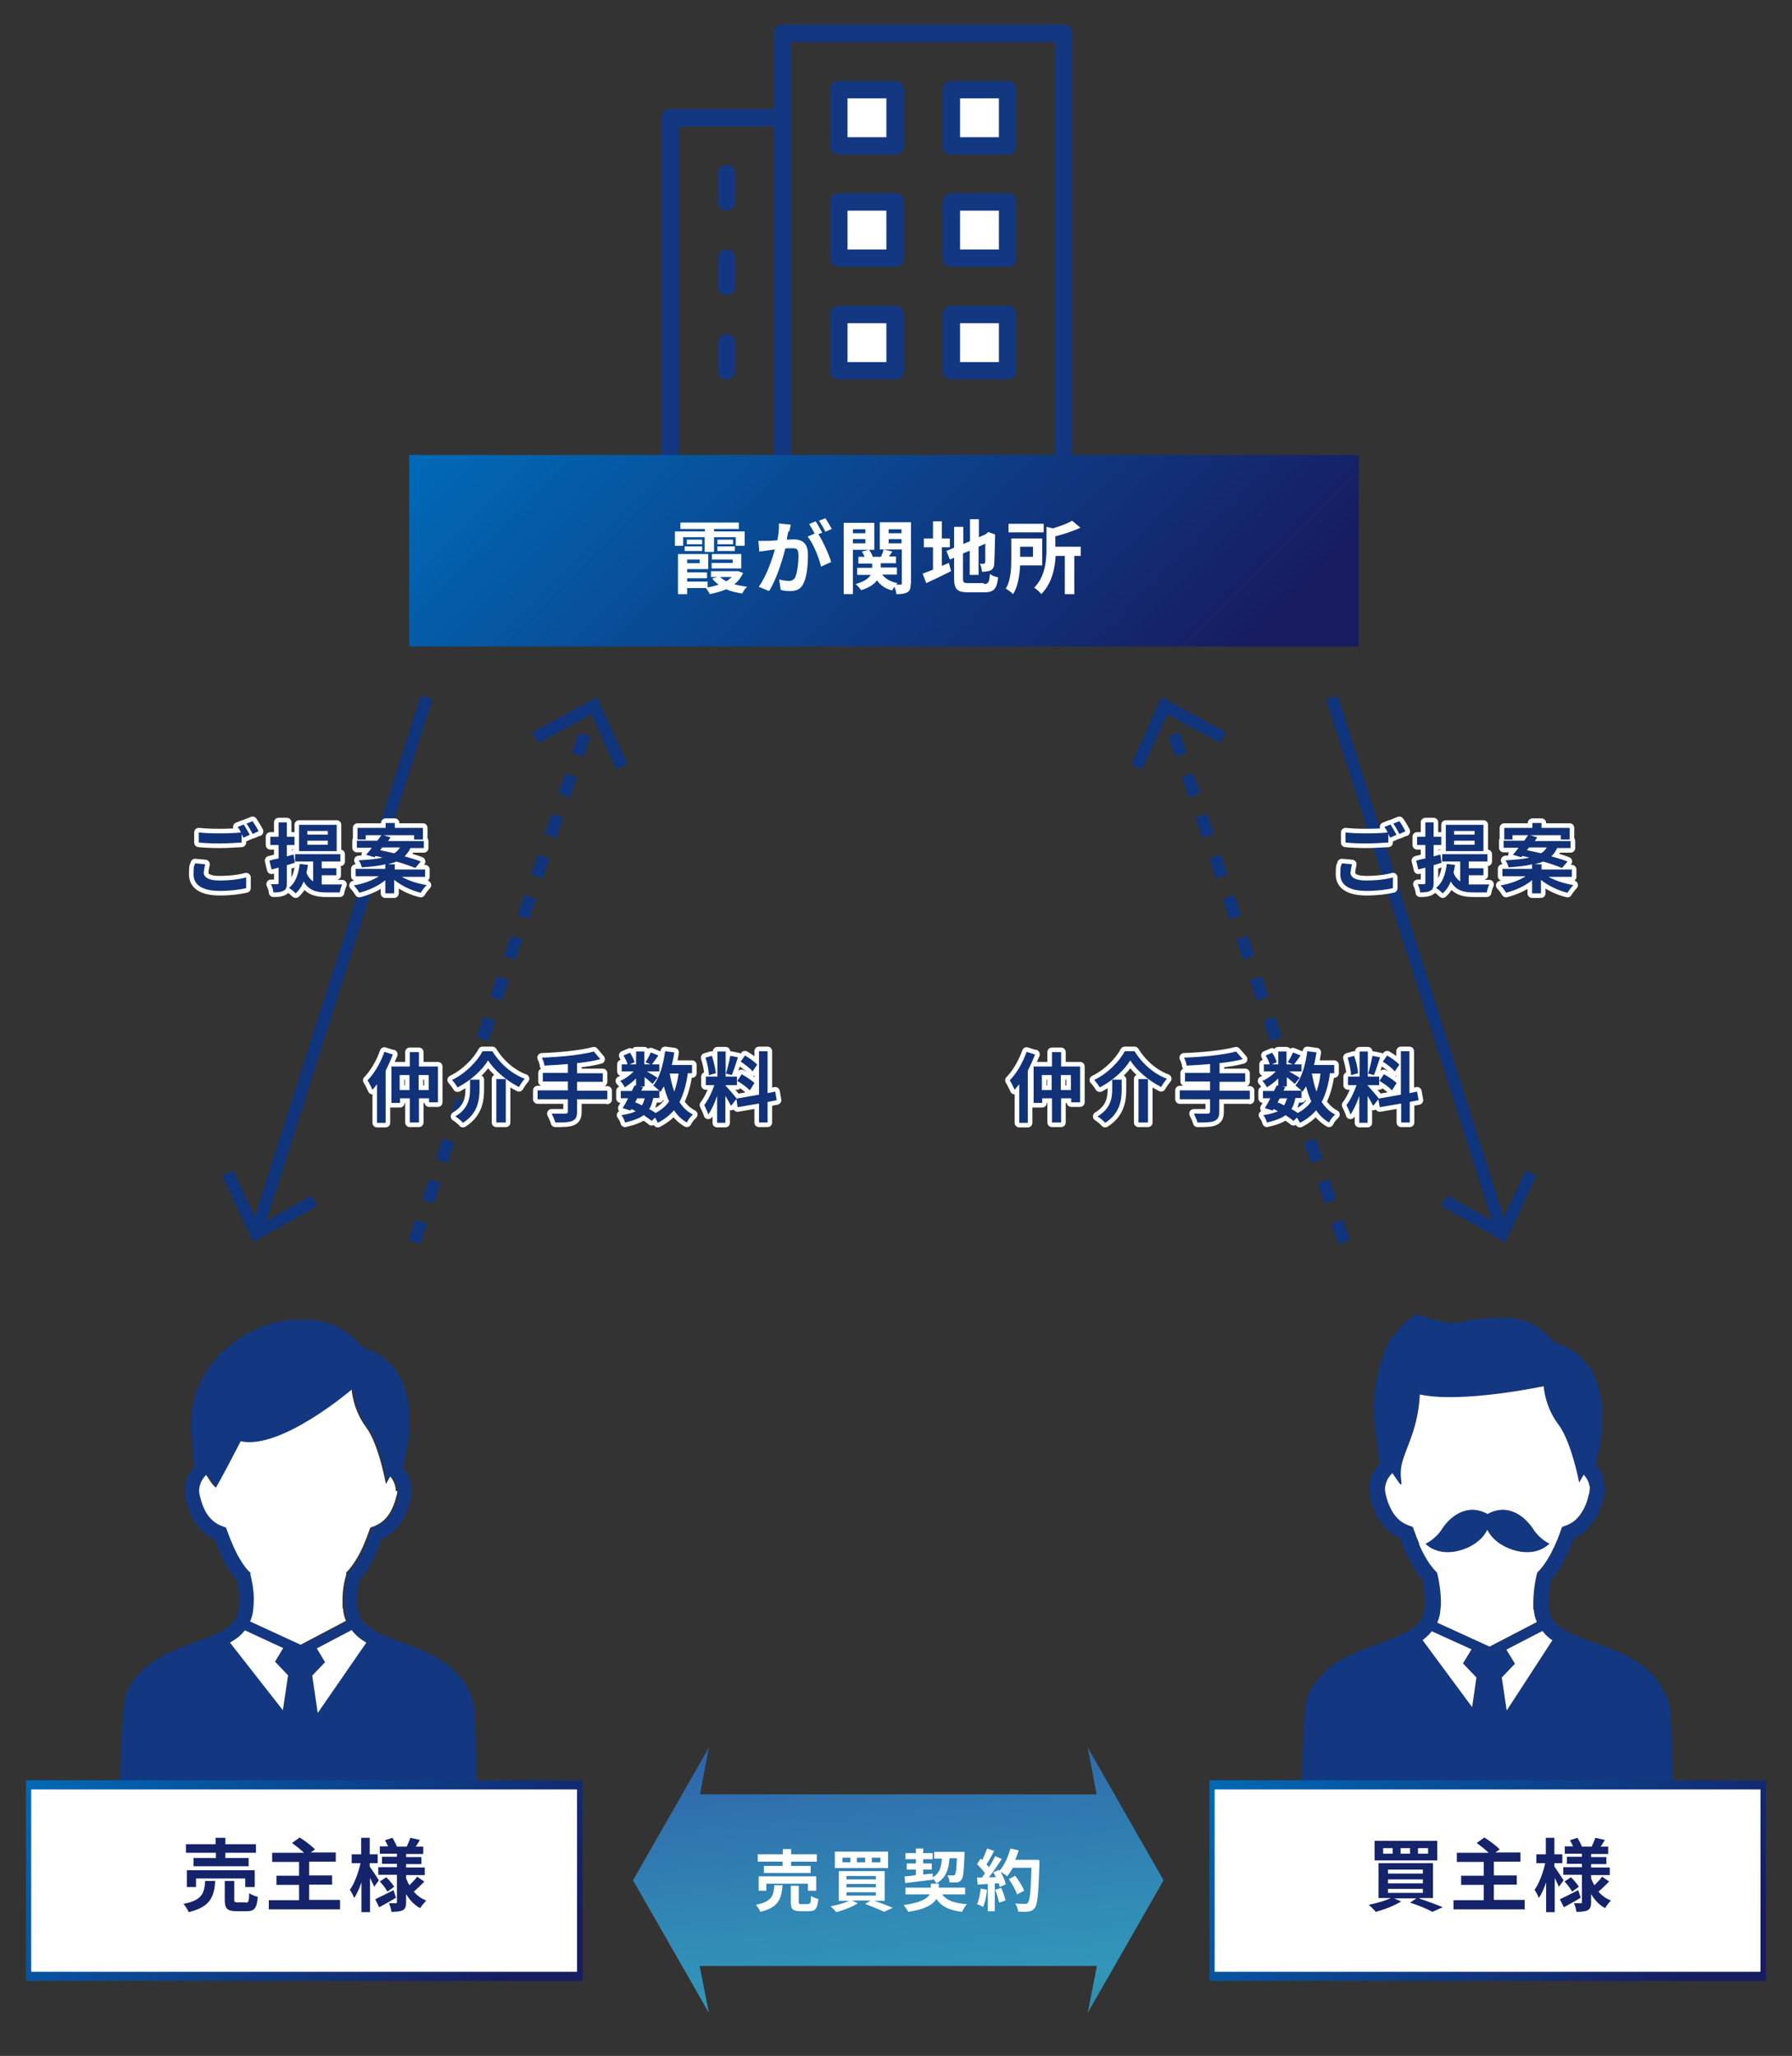 <?xml version="1.0" encoding="UTF-8"?>
<svg id="_レイヤー_1" data-name="レイヤー 1" xmlns="http://www.w3.org/2000/svg" xmlns:xlink="http://www.w3.org/1999/xlink" version="1.1" viewBox="0 0 586 672">
  <rect x="0" y="0" width="586" height="672" fill="#333333" stroke="none"/>
  <defs>
    <style>
      .cls-1 {
        stroke: #fff;
        stroke-width: 3px;
      }

      .cls-1, .cls-2, .cls-3 {
        fill: none;
      }

      .cls-1, .cls-4 {
        stroke-linecap: round;
        stroke-linejoin: round;
      }

      .cls-2 {
        stroke-dasharray: 0 0 7 7;
      }

      .cls-2, .cls-3 {
        stroke: #10347c;
        stroke-miterlimit: 10;
        stroke-width: 4px;
      }

      .cls-5 {
        fill: #113279;
      }

      .cls-5, .cls-6, .cls-7, .cls-8, .cls-9, .cls-10, .cls-11, .cls-12, .cls-13 {
        stroke-width: 0px;
      }

      .cls-6 {
        fill: #15236a;
      }

      .cls-7 {
        fill: url(#_名称未設定グラデーション_171);
      }

      .cls-8 {
        fill: #133781;
      }

      .cls-9 {
        fill: url(#_名称未設定グラデーション_25_コピー-2);
      }

      .cls-10 {
        fill: url(#_名称未設定グラデーション_25_コピー-3);
      }

      .cls-11 {
        fill: #10347c;
      }

      .cls-12 {
        fill: url(#_名称未設定グラデーション_25_コピー);
      }

      .cls-13, .cls-4 {
        fill: #fff;
      }

      .cls-4 {
        stroke: #133781;
        stroke-width: 5.7px;
      }
    </style>
    <linearGradient id="_名称未設定グラデーション_25_コピー" data-name="名称未設定グラデーション 25 コピー" x1="424.6" y1="552.7" x2="548.4" y2="676.5" gradientUnits="userSpaceOnUse">
      <stop offset="0" stop-color="#006ab7"/>
      <stop offset=".9" stop-color="#171c61"/>
    </linearGradient>
    <linearGradient id="_名称未設定グラデーション_25_コピー-2" data-name="名称未設定グラデーション 25 コピー" x1="37.6" y1="552.7" x2="161.4" y2="676.5" xlink:href="#_名称未設定グラデーション_25_コピー"/>
    <linearGradient id="_名称未設定グラデーション_25_コピー-3" data-name="名称未設定グラデーション 25 コピー" x1="195.8" y1="86.8" x2="382.3" y2="273.3" xlink:href="#_名称未設定グラデーション_25_コピー"/>
    <linearGradient id="_名称未設定グラデーション_171" data-name="名称未設定グラデーション 171" x1="304.1" y1="747.8" x2="286" y2="552.5" gradientTransform="translate(2)" gradientUnits="userSpaceOnUse">
      <stop offset="0" stop-color="#04a2b7" stop-opacity="0"/>
      <stop offset=".5" stop-color="#3296b9"/>
      <stop offset=".6" stop-color="#318db6"/>
      <stop offset=".8" stop-color="#3075af"/>
      <stop offset="1" stop-color="#2f57a6"/>
    </linearGradient>
  </defs>
  <g>
    <path class="cls-8" d="M156.3,591.4c0,.6-.1,1.2-.3,1.7s-.5,1-.8,1.5c-.7.9-1.6,1.8-2.7,2.6-.7.5-1.6,1-2.5,1.6-1.3.7-2.7,1.3-4.4,2-2.2.8-4.8,1.6-7.8,2.4-4,1-8.7,1.8-14.1,2.5-7.2.9-15.9,1.4-26,1.4s-21.3-.7-29.2-1.8c-7.9-1.1-14-2.7-18.6-4.4-3-1.2-5.4-2.4-7.2-3.7-1-.7-1.8-1.5-2.5-2.4-.3-.5-.6-.9-.8-1.5-.2-.6-.4-1.2-.4-1.8,0-4.6.8-34.6,2.2-37.8,1.4-3.3,3.4-5.9,5.7-8.1,1.5-1.4,3.2-2.6,5-3.6,2.3-1.4,4.8-2.5,7.2-3.4,3.2-1.3,6.4-2.4,9.2-3.5,1.6-.6,3.1-1.3,4.3-2,1.2-.7,2.3-1.5,3.1-2.3s1.4-1.7,1.8-2.7c.3-.7.5-1.4.6-2.3,0-.9.1-1.8.1-2.6,0-2.4-.4-4.5-.8-6.7-1.4-1.5-2.6-3.3-3.8-5.5-1.2-2.2-2.3-4.7-3.4-7.8-1.2-.6-2.5-1.3-3.7-2.4-1.5-1.4-2.9-3.2-4-5.5-.7-1.5-1.3-3.3-1.8-5.4-.2-.8-.3-1.7-.3-2.5,0-1.9.5-3.6,1.2-5.2.6-1.1,1.3-2.1,2.1-3l-.6-2.6v-.3h0c0-.1,0-.2,0-.2,0-.1,0-.3,0-.5,0-.4,0-.9-.1-1.4,0-.3,0-.6,0-.9,0-.2,0-.3,0-.5-.4-2.4-.6-4.6-.6-6.8,0-3.4.5-6.6,1.3-9.4.8-2.8,2-5.4,3.3-7.6,2.7-4.5,6.2-7.8,9.4-10.2,2.1-1.6,4.1-2.7,5.6-3.5.9-.4,1.6-.8,2.1-1,1.5-.6,2.6-1,3.7-1.4s2.3-.7,3.8-1c1-.2,2-.3,3.3-.4,1.4-.1,2.8-.2,4.1-.2,2.6,0,5.3.3,7.9,1.1,2.6.8,5.1,2.1,7.6,4,1.4,1.2,2.8,2.5,4.2,4.1,3.2,1,5.8,2.4,7.9,4.3,2.3,2,3.9,4.5,5,7,.8,1.7,1.3,3.5,1.6,5.3.5,2.4.7,4.9.7,7.2,0,3.7-.4,7.2-1,10.1-.4,2.1-.8,3.9-1.2,5.2.7.9,1.3,1.8,1.8,2.8.7,1.5,1.1,3.1,1.1,4.9s0,1.7-.3,2.5c-.7,3.1-1.7,5.5-3,7.5s-2.8,3.5-4.4,4.6c-.7.5-1.4.9-2.1,1.2-1.1,3-2.2,5.6-3.4,7.8-1.2,2.2-2.4,4-3.8,5.5-.4,2.1-.8,4.2-.8,6.6s0,1.7.1,2.6c.1,1.3.5,2.3,1,3.2s1.2,1.7,2.1,2.5c.6.5,1.3,1,2.1,1.5,2.1,1.3,4.9,2.4,7.9,3.5,3,1.1,6.3,2.3,9.5,3.8,2.1,1,4.2,2.2,6.2,3.6,2.6,1.9,5,4.3,6.8,7.4,1,1.8,1.8,3.7,2.4,5.9.7,2.5,1,31.4,1,34.6ZM129.7,488.8c.1-.5.2-1,.2-1.4,0-1-.2-1.9-.6-2.8-.3-.7-.7-1.3-1.2-1.9-.8,1.5-1.4,2.5-1.4,2.5,0,0-2.4-13.1-6.5-18.6-4.4-5.9-4.7-12.3-4.7-12.3,0,0-23.1,19.8-36.3,16.9-6.6,12.8-7.8,14.6-7.8,14.6-.4.5,0,.9-1.1-.2-.3-.3-1.3-1.7-2.4-3.4-.7.7-1.2,1.4-1.6,2.2-.5.9-.7,1.9-.7,3s0,.9.2,1.4c.6,2.6,1.4,4.5,2.3,6,.9,1.4,1.9,2.4,3,3.1.7.5,1.4.8,2.2,1.1l1.1.4.4,1.1c1.2,3.3,2.3,6,3.5,8.1,1.1,2.1,2.3,3.7,3.5,5l.5.5v.7c.7,2.4,1.2,5.1,1.2,8.3s0,2-.2,3.1c-.1,1.4-.5,2.7-1,3.9l16.5,7.6,14.8-7.8s0,0,0-.1c-.4-1.1-.7-2.3-.9-3.6-.1-1.1-.2-2.1-.2-3.1,0-3.2.5-5.9,1.1-8.3v-.7c.1,0,.6-.5.6-.5,1.2-1.2,2.3-2.8,3.5-5,1.1-2.1,2.3-4.8,3.5-8.1l.4-1.1,1.1-.4c1.1-.4,2.2-1,3.2-1.9,1-.9,2-2.1,2.8-3.9.6-1.2,1.1-2.6,1.5-4.4ZM103.9,559.8l15.9-23c-1.4-.8-2.7-1.8-3.8-2.9-.4-.4-.7-.7-1-1.2l-11.4,6,2.7,4.5-4.2,4.4,1.8,12.2ZM94.2,547.6l-4.2-4.4,2.7-4.5-12.5-5.8c-.7.9-1.5,1.6-2.3,2.3-.8.6-1.7,1.2-2.6,1.7l17.3,22.1,1.7-11.4Z"/>
    <path class="cls-13" d="M129.9,487.3c0,.5,0,.9-.2,1.4-.4,1.7-.9,3.2-1.5,4.4-.8,1.8-1.8,3-2.8,3.9-1,.9-2.1,1.5-3.2,1.9l-1.1.4-.4,1.1c-1.2,3.3-2.3,6-3.5,8.1-1.2,2.1-2.3,3.7-3.5,5l-.5.5v.7c-.7,2.4-1.2,5.1-1.2,8.3s0,2,.2,3.1c.1,1.3.4,2.5.9,3.6,0,0,0,0,0,.1l-14.8,7.8-16.5-7.6c.5-1.2.9-2.5,1-3.9.1-1.1.2-2.1.2-3.1,0-3.2-.5-5.9-1.1-8.3v-.7c-.1,0-.6-.5-.6-.5-1.2-1.2-2.3-2.9-3.5-5-1.1-2.1-2.3-4.8-3.5-8.1l-.4-1.1-1.1-.4c-.8-.3-1.5-.6-2.2-1.1-1.1-.7-2.1-1.7-3-3.1-.9-1.4-1.7-3.4-2.3-6-.1-.5-.2-1-.2-1.4,0-1,.3-2,.7-3,.4-.8.9-1.5,1.6-2.2,1.1,1.7,2,3,2.4,3.4,1.1,1.1.8.8,1.1.2,0,0,1.2-1.8,7.8-14.6,13.2,2.9,36.3-16.9,36.3-16.9,0,0,.3,6.4,4.7,12.3,4.2,5.6,6.5,18.6,6.5,18.6,0,0,.6-1.1,1.4-2.5.5.6.9,1.2,1.2,1.9.4.9.6,1.8.6,2.8Z"/>
    <path class="cls-13" d="M119.8,536.9l-15.9,23-1.8-12.2,4.2-4.4-2.7-4.5,11.4-6c.3.4.6.8,1,1.2,1.1,1.2,2.4,2.1,3.8,2.9Z"/>
    <path class="cls-13" d="M90,543.2l4.2,4.4-1.7,11.4-17.3-22.1c.9-.5,1.8-1.1,2.6-1.7.9-.7,1.6-1.5,2.3-2.3l12.5,5.8-2.7,4.5Z"/>
  </g>
  <g>
    <path class="cls-8" d="M547.2,591.2c0,.6-.1,1.2-.3,1.8-.2.6-.5,1.1-.9,1.6-.7,1-1.6,1.8-2.8,2.6-.8.5-1.6,1.1-2.6,1.6-1.3.7-2.8,1.4-4.5,2-2.3.9-5,1.7-8.1,2.4-4.1,1-9,1.8-14.6,2.5-7.5.9-16.5,1.4-27,1.4s-22.2-.7-30.4-1.9c-8.2-1.1-14.5-2.7-19.3-4.5-3.2-1.2-5.6-2.4-7.4-3.7-1-.8-1.9-1.6-2.6-2.4-.4-.5-.6-1-.9-1.5-.2-.6-.4-1.2-.4-1.9,0-4.7.8-33.5,2.2-36.8,1.4-3.3,3.5-6,5.9-8.2,1.6-1.5,3.3-2.7,5.2-3.7,2.4-1.4,5-2.5,7.5-3.5,3.3-1.3,6.6-2.4,9.5-3.6,1.3-.5,2.4-1,3.5-1.6l1-.5c1.3-.7,2.4-1.5,3.2-2.3.9-.8,1.5-1.7,1.9-2.8.3-.7.5-1.5.6-2.4,0-.9.1-.9.1-1.8,0-2.7-.4-5.4-.8-7.7-1.4-1.5-2.7-3.4-3.9-5.6-1.2-2.2-2.4-4.8-3.5-7.9-1.3-.6-2.6-1.4-3.8-2.4-1.6-1.4-3-3.2-4.1-5.6-.7-1.6-1.4-3.4-1.9-5.5-.2-.9-.3-1.7-.3-2.6,0-1.9.5-3.7,1.3-5.3.6-1.2,1.3-2.2,2.2-3.1l-.6-2.6v-.3h0s0,0,0,0c0,0,0-.1,0-.2,0-.2,0-.3,0-.6,0-.4-.1-.9-.2-1.4,0-.3,0-.6,0-.9,0-.1,0-.3,0-.5-.6-3.2-1.3-7-1.2-11.5,0-2.7.2-5.7.9-9,.6-3.3,1.6-6.8,3.1-10.7.3-.8.7-1.5,1.1-2.2s.9-1.4,1.5-2.1c1-1.3,2.2-2.6,3.3-3.6.7-.7,1.4-1.2,2-1.7.4-.3.7-.5,1-.7.2-.1.4-.2.6-.3.1,0,.3-.1.5-.2.2,0,.4,0,.7,0s.3,0,.5,0c.2,0,.4.1.7.2,0,0,.2.1.4.2.2,0,.4.2.7.3.5.2,1.2.4,1.9.6,1.5.5,3.5.9,5.6,1.2.7.1,1.2.1,1.7.1s.6,0,1,0c.3,0,.6,0,1-.2.7-.1,1.6-.4,2.8-.6.8-.1,1.7-.3,2.8-.4,3-.3,5.6-.5,8.1-.5,1.8,0,3.6.1,5.3.5,1.7.4,3.4.9,5.1,1.8,1.1.6,2.1,1.3,3.2,2.2,1.2,1,2.4,2.2,3.5,3.5,3.3,1,6.1,2.5,8.2,4.4,2.4,2.1,4.1,4.6,5.2,7.2.8,1.8,1.3,3.6,1.7,5.4.5,2.5.7,5,.7,7.4,0,3.8-.5,7.3-1,10.3-.4,2.1-.9,4-1.2,5.3.7.9,1.4,1.8,1.9,2.9.7,1.5,1.1,3.2,1.1,5s0,1.7-.3,2.6c-.7,3.1-1.8,5.6-3.1,7.7-1.3,2-2.9,3.6-4.5,4.7-.7.5-1.5.9-2.2,1.2-1.2,3.1-2.3,5.7-3.5,7.9s-2.5,4.1-3.9,5.6c-.5,2.2-.9,4.9-.9,7.6s0,.9.1,1.8c.1,1.3.5,2.3,1,3.3.5.9,1.3,1.8,2.2,2.5.6.5,1.4,1,2.2,1.5h.3c2.2,1.4,5.1,2.5,8.2,3.6s6.5,2.3,9.8,3.8c2.2,1,4.3,2.2,6.4,3.7,2.7,1.9,5.1,4.4,6.9,7.5,1,1.8,1.9,3.8,2.5,6,.7,2.5,1.1,30.2,1.1,33.4ZM519.6,488.3c.1-.5.2-1,.2-1.5,0-1-.2-2-.7-2.9-.3-.7-.8-1.3-1.3-1.9-.9,1.5-1.5,2.6-1.5,2.6,0,0-2.5-13.3-6.8-19-4.6-6-4.8-12.5-4.8-12.5,0,0-26.8,5.7-40.5,2.7-.6,12.7-5.9,19.2-6.2,24.7-.2,2.9.9,5.6-.3,4.5-.3-.3-1.3-1.7-2.5-3.5-.7.7-1.3,1.5-1.7,2.3-.5,1-.7,2-.7,3s0,1,.2,1.5c.6,2.7,1.5,4.6,2.4,6.1.9,1.5,2,2.4,3.1,3.2.7.5,1.5.8,2.3,1.1l1.1.4.4,1.1c.6,1.7,1.2,3.2,1.8,4.6.6,1.4,1.2,2.6,1.8,3.7,1.2,2.2,2.4,3.8,3.6,5.1l.5.5.2.7c.6,2.6,1.1,5.9,1.1,9.4s0,1.2-.2,2.3c-.1,1.4-.5,2.8-1,4l17.1,7.8,15.4-8s0,0,0-.2c-.4-1.1-.7-2.3-.9-3.6-.1-1.1-.2-1.2-.2-2.3,0-3.5.5-6.8,1.1-9.4l.2-.7.5-.5c1.2-1.3,2.4-2.9,3.6-5.1.5-.9.9-1.8,1.4-2.8.7-1.6,1.5-3.4,2.2-5.5l.4-1.1,1.1-.4c1.2-.4,2.3-1,3.3-1.9,1.1-.9,2.1-2.2,2.9-4,.6-1.2,1.1-2.7,1.5-4.5ZM492.7,559.1l14.9-22.9c-.8-.6-1.5-1.2-2.2-1.8s-.7-.8-1-1.2l-11.8,6.1,2.8,4.6-4.3,4.5,1.6,10.8ZM482.8,548.3l-4.3-4.5,2.8-4.6-13-5.9c-.7.9-1.5,1.7-2.4,2.4-.2.2-.4.3-.6.5l16.2,21.9,1.4-9.7Z"/>
    <path class="cls-13" d="M519.8,486.8c0,.5,0,1-.2,1.5-.4,1.8-.9,3.3-1.5,4.5-.9,1.8-1.9,3.1-2.9,4-1,.9-2.2,1.5-3.3,1.9l-1.1.4-.4,1.1c-.7,2.1-1.5,3.9-2.2,5.5l-1.8-.8c.2-.2.3-.3.3-.3,0,0-3.2-1.5-5.2-4.6-2.6-4.1-8.1-8.8-15-5.1-6.9-3.8-12.4,1-15,5.1-2.1,3.2-5.2,4.6-5.2,4.6l-2.1.2c-.6-1.4-1.2-2.9-1.8-4.6l-.4-1.1-1.1-.4c-.8-.3-1.5-.6-2.3-1.1-1.1-.7-2.1-1.7-3.1-3.2-.9-1.5-1.8-3.4-2.4-6.1-.1-.5-.2-1-.2-1.5,0-1.1.3-2.1.7-3,.4-.8,1-1.6,1.7-2.3,1.2,1.7,2.1,3.1,2.5,3.5,1.1,1.1,0-1.6.3-4.5.3-5.5,5.6-12,6.2-24.7,13.7,3,40.5-2.7,40.5-2.7,0,0,.3,6.6,4.8,12.5,4.3,5.7,6.8,19,6.8,19,0,0,.6-1.1,1.5-2.6.5.6,1,1.3,1.3,1.9.4.9.7,1.9.7,2.9Z"/>
    <path class="cls-13" d="M506.4,504.8l1.8.8c-.5,1-.9,2-1.4,2.8-1.2,2.2-2.4,3.8-3.6,5.1l-.5.5-.2.7c-.6,2.6-1.1,5.9-1.1,9.4s0,1.2.2,2.3c.1,1.3.4,2.5.9,3.6,0,0,0,.1,0,.2l-15.4,8-17.1-7.8c.5-1.2.9-2.5,1-4,.1-1.1.2-1.2.2-2.3,0-3.5-.5-6.8-1.1-9.4l-.2-.7-.5-.5c-1.2-1.3-2.4-2.9-3.6-5.1-.6-1.1-1.2-2.3-1.8-3.7l2.1-.2s4,4.6,12.1,1.9c6.5-2.2,8.1-6.6,8.1-6.6,0,0,1.6,4.4,8.1,6.6,6.9,2.3,10.8-.7,11.8-1.6Z"/>
    <path class="cls-13" d="M507.6,536.2l-14.9,22.9-1.6-10.8,4.3-4.5-2.8-4.6,11.8-6.1c.3.4.7.8,1,1.2.7.7,1.4,1.3,2.2,1.8Z"/>
    <path class="cls-8" d="M506.6,504.6s0,0-.3.3c-1,.9-4.9,3.9-11.8,1.6-6.5-2.2-8.1-6.6-8.1-6.6,0,0-1.6,4.4-8.1,6.6-8.1,2.7-12.1-1.9-12.1-1.9,0,0,3.2-1.5,5.2-4.6,2.6-4.1,8.1-8.8,15-5.1,6.9-3.8,12.4,1,15,5.1,2.1,3.2,5.2,4.6,5.2,4.6Z"/>
    <path class="cls-13" d="M478.5,543.8l4.3,4.5-1.4,9.7-16.2-21.9c.2-.1.4-.3.6-.5.9-.7,1.7-1.5,2.4-2.4l13,5.9-2.8,4.6Z"/>
  </g>
  <g>
    <rect class="cls-13" x="396.4" y="583.3" width="180.3" height="62.6"/>
    <path class="cls-12" d="M577.5,647.5h-182v-65.6h182v65.6ZM397.2,644.5h178.5v-59.6h-178.5v59.6Z"/>
  </g>
  <g>
    <path class="cls-6" d="M464.2,620.6c2.8.9,5.7,2,7.6,2.8l-3.4,1.5c-1.6-.9-4.5-2.1-7.3-3l2.1-1.4h-7.3l2.3,1c-2.2,1.4-5.6,2.7-8.3,3.4-.5-.6-1.6-1.7-2.3-2.3,2.5-.5,5.4-1.3,7.2-2.2h-4v-11.4h17.8v11.4h-4.4ZM470,608.1h-20.5v-6.4h20.5v6.4ZM455.4,604.1h-3.1v1.8h3.1v-1.8ZM453.9,612.4h11.4v-1.3h-11.4v1.3ZM453.9,615.6h11.4v-1.3h-11.4v1.3ZM453.9,618.7h11.4v-1.3h-11.4v1.3ZM461.1,604.1h-3.1v1.8h3.1v-1.8ZM467,604.1h-3.3v1.8h3.3v-1.8Z"/>
    <path class="cls-6" d="M498.6,621.1v3h-23.3v-3h9.9v-5h-7.4v-3h7.4v-4.5h-8.8v-3h10.4c-1.1-1.1-2.7-2.3-3.9-3.2l2.5-1.8c1.7,1.1,3.9,2.7,5,3.9l-1.4,1h8.2v3h-8.7v4.5h7.5v3h-7.5v5h10Z"/>
    <path class="cls-6" d="M509.8,616.8c-.3-.8-.9-1.9-1.4-3v11.2h-2.8v-9.7c-.7,2-1.5,3.8-2.4,5.1-.3-.9-.9-2-1.4-2.7,1.5-2,2.8-5.6,3.5-8.7h-2.9v-2.9h3.1v-5.4h2.8v5.4h2.6v2.9h-2.6v1.1c.7,1,2.6,3.8,3,4.5l-1.6,2.2ZM516.9,620.3c-1.8,1.1-3.8,2.2-5.5,3.1l-1.3-2.6c1.5-.7,3.8-1.9,6-3l.8,2.5ZM526.1,615.1c-1.1,1.1-2.4,2.4-3.4,3.2,1.1,1.3,2.5,2.3,4.1,2.9-.6.6-1.5,1.7-1.9,2.5-1.9-1-3.4-2.6-4.6-4.6v2.7c0,1.4-.3,2.1-1.1,2.6-.9.4-2.1.5-3.7.5-.1-.8-.4-2-.8-2.8.9,0,1.9,0,2.2,0s.4-.1.4-.4v-8.9h-6.1v-2.5h6.1v-1.1h-4.9v-2.3h4.9v-1h-5.6v-2.4h2.7c-.3-.7-.7-1.4-1-2l2.4-.8c.6.9,1.2,2.1,1.5,2.9h3.2c.4-.9.9-2.1,1.2-2.9l3.1.7c-.5.8-.9,1.6-1.4,2.2h2.5v2.4h-5.6v1h5v2.3h-5v1.1h6.1v2.5h-6.1v1c.3.8.6,1.6,1.1,2.3.9-.9,1.9-1.9,2.5-2.8l2.3,1.6ZM513.7,613.6c1,.9,2.1,2.3,2.6,3.1l-2.2,1.6c-.5-.9-1.5-2.3-2.5-3.3l2.1-1.4Z"/>
  </g>
  <g>
    <rect class="cls-13" x="9.4" y="583.3" width="180.3" height="62.6"/>
    <path class="cls-9" d="M190.5,647.5H8.5v-65.6h182v65.6ZM10.2,644.5h178.5v-59.6H10.2v59.6Z"/>
  </g>
  <g>
    <path class="cls-6" d="M70.4,614.8c-.4,5.2-1.6,8.5-8.7,10.2-.3-.8-1.1-2-1.7-2.7,6.2-1.2,6.8-3.5,7.1-7.5h3.2ZM70.5,605.6h-9.7v-2.8h9.7v-2.1h3.2v2.1h10v2.8h-10v1.7h7.6v2.7h-18v-2.7h7.3v-1.7ZM80.2,616.8v-2.8h-16.1v2.8h-3v-5.5h22.2v5.5h-3.1ZM80.4,621.9c.9,0,1-.4,1.1-3.1.6.5,2,1,2.8,1.2-.3,3.7-1.1,4.7-3.6,4.7h-3.4c-3,0-3.8-.9-3.8-3.7v-6.2h3.1v6.1c0,.8.2.9,1.1.9h2.6Z"/>
    <path class="cls-6" d="M111.2,621.1v3h-23.3v-3h9.9v-5h-7.4v-3h7.4v-4.5h-8.8v-3h10.4c-1.1-1.1-2.7-2.3-3.9-3.2l2.5-1.8c1.7,1.1,3.9,2.7,5,3.9l-1.4,1h8.2v3h-8.7v4.5h7.5v3h-7.5v5h10Z"/>
    <path class="cls-6" d="M122.4,616.8c-.3-.8-.9-1.9-1.4-3v11.2h-2.8v-9.7c-.7,2-1.5,3.8-2.4,5.1-.3-.9-.9-2-1.4-2.7,1.5-2,2.8-5.6,3.5-8.7h-2.9v-2.9h3.1v-5.4h2.8v5.4h2.6v2.9h-2.6v1.1c.7,1,2.6,3.8,3,4.5l-1.6,2.2ZM129.5,620.3c-1.8,1.1-3.8,2.2-5.5,3.1l-1.3-2.6c1.5-.7,3.8-1.9,6-3l.8,2.5ZM138.7,615.1c-1.1,1.1-2.4,2.4-3.4,3.2,1.1,1.3,2.5,2.3,4.1,2.9-.6.6-1.5,1.7-2,2.5-1.9-1-3.4-2.6-4.6-4.6v2.7c0,1.4-.3,2.1-1.1,2.6-.9.4-2.1.5-3.7.5-.1-.8-.4-2-.8-2.8.9,0,1.9,0,2.2,0s.4-.1.4-.4v-8.9h-6.1v-2.5h6.1v-1.1h-4.9v-2.3h4.9v-1h-5.6v-2.4h2.7c-.3-.7-.7-1.4-1-2l2.4-.8c.6.9,1.2,2.1,1.5,2.9h3.2c.4-.9.9-2.1,1.2-2.9l3.1.7c-.5.8-.9,1.6-1.4,2.2h2.5v2.4h-5.6v1h5v2.3h-5v1.1h6.1v2.5h-6.1v1c.3.8.6,1.6,1.1,2.3.9-.9,1.9-1.9,2.5-2.8l2.3,1.6ZM126.3,613.6c1,.9,2.1,2.3,2.6,3.1l-2.2,1.6c-.5-.9-1.5-2.3-2.5-3.3l2.1-1.4Z"/>
  </g>
  <g>
    <line class="cls-4" x1="255.9" y1="148.7" x2="255.9" y2="10.9"/>
    <line class="cls-4" x1="347.8" y1="148.7" x2="347.8" y2="10.9"/>
    <line class="cls-4" x1="255.9" y1="10.9" x2="347.8" y2="10.9"/>
    <rect class="cls-4" x="274.3" y="29.3" width="18.4" height="18.4"/>
    <rect class="cls-4" x="311.1" y="29.3" width="18.4" height="18.4"/>
    <rect class="cls-4" x="274.3" y="66" width="18.4" height="18.4"/>
    <rect class="cls-4" x="311.1" y="66" width="18.4" height="18.4"/>
    <rect class="cls-4" x="311.1" y="102.8" width="18.4" height="18.4"/>
    <rect class="cls-4" x="274.3" y="102.8" width="18.4" height="18.4"/>
    <line class="cls-4" x1="219.2" y1="148.7" x2="219.2" y2="38.5"/>
    <line class="cls-4" x1="255.9" y1="38.5" x2="219.2" y2="38.5"/>
    <line class="cls-4" x1="237.6" y1="56.8" x2="237.6" y2="66"/>
    <line class="cls-4" x1="237.6" y1="84.4" x2="237.6" y2="93.6"/>
    <line class="cls-4" x1="237.6" y1="112" x2="237.6" y2="121.2"/>
  </g>
  <rect class="cls-10" x="133.8" y="148.7" width="310.5" height="62.6"/>
  <g>
    <path class="cls-13" d="M223.5,178.4h-2.8v-4.7h9.8v-.8h-8v-2.1h19.1v2.1h-8.1v.8h10v4.7h-2.9v-2.8h-7.1v4.8h-3.1v-4.8h-7v2.8ZM243,187.3c-.7,1.5-1.7,2.8-2.9,3.7,1.3.3,2.7.6,4.2.8-.6.5-1.3,1.6-1.6,2.2-1.9-.3-3.7-.7-5.2-1.4-1.6.7-3.5,1.2-5.4,1.6-.3-.6-.8-1.5-1.3-2h-6.1v2h-3v-13.1h9.9v4.9h-6.9v1.1h6.5v1.9h-6.5v1.1h6.7v1.9c1.3-.2,2.4-.5,3.6-.9-.8-.6-1.5-1.2-2.1-2l1.7-.5h-2.1v-1.9h8.8c0-.1,1.7.6,1.7.6ZM223.9,178.6h5.7v1.5h-5.7v-1.5ZM229.6,177.9h-5v-1.5h5v1.5ZM224.7,182.9v1.2h4.1v-1.2h-4.1ZM239.6,184v-1.1h-6.8v-1.8h9.6v4.7h-9.7v-1.8h6.8ZM234.6,178.6h5.7v1.5h-5.7v-1.5ZM239.7,176.4v1.5h-5.1v-1.5h5.1ZM235.5,188.6c.5.5,1.2,1,2,1.4.7-.4,1.3-.9,1.8-1.4h-3.7Z"/>
    <path class="cls-13" d="M257.8,173.7c-.2.8-.4,1.7-.5,2.7.9,0,1.6-.1,2.2-.1,2.8,0,4.7,1.2,4.7,5s-.4,7.3-1.5,9.5c-.9,1.8-2.3,2.4-4.3,2.4s-2.2-.2-3.1-.4l-.5-3.4c1,.3,2.5.5,3.2.5s1.5-.3,2-1.1c.7-1.5,1.1-4.6,1.1-7.2s-.9-2.4-2.5-2.4-1.1,0-1.8.1c-1,4-2.9,10.1-5.3,13.9l-3.4-1.4c2.5-3.4,4.3-8.7,5.3-12.2-.9.1-1.8.2-2.2.3-.8.1-2.1.3-2.9.4l-.3-3.5c1,0,1.8,0,2.8,0,.8,0,2-.1,3.4-.2.4-1.9.6-3.8.5-5.5l3.9.4c-.2.7-.3,1.5-.5,2.2ZM268.9,174.1l-1.3.5c1.6,2.4,3.5,6.8,4.2,9.1l-3.3,1.5c-.7-2.9-2.5-7.5-4.4-9.8l2.3-1c-.5-1-1.2-2.2-1.8-3.1l2.1-.9c.7,1,1.6,2.6,2.1,3.6ZM272,172.9l-2.1.9c-.5-1.1-1.4-2.6-2.1-3.6l2.1-.8c.7,1,1.6,2.6,2.1,3.5Z"/>
    <path class="cls-13" d="M278.9,179.7v14.5h-3v-23.3h10v8.8h-7ZM278.9,173v1.3h4.1v-1.3h-4.1ZM283,177.6v-1.4h-4.1v1.4h4.1ZM297.8,190.9c0,1.4-.2,2.2-1.1,2.7s-2,.6-3.6.6c0-.7-.3-1.6-.6-2.4-.3.4-.6.9-.8,1.2-2.2-.6-3.8-1.7-4.9-3.3-.9,1.2-2.5,2.4-5.2,3.2-.4-.6-1.2-1.5-1.8-2,2.9-.8,4.3-1.9,4.9-3h-4.4v-2.3h4.9v-1.4h-4.5v-2.2h2c-.2-.6-.5-1.2-.9-1.7l2.4-.6c.5.7,1,1.6,1.2,2.3h2.7c.3-.8.7-1.7.9-2.4l2.8.7c-.4.6-.8,1.1-1.1,1.6h2.3v2.2h-5v1.4h5.3v2.3h-4.8c1,1.4,2.8,2.4,5,2.8-.2.2-.3.3-.5.5.6,0,1.2,0,1.5,0,.3,0,.4-.1.4-.4v-11.1h-7.2v-8.9h10.2v20ZM290.6,173v1.3h4.2v-1.3h-4.2ZM294.8,177.6v-1.4h-4.2v1.4h4.2Z"/>
    <path class="cls-13" d="M307.9,185c.8-.3,1.6-.7,2.4-1l.7,2.7c-2.8,1.4-5.7,2.8-8.1,3.9l-1.2-3.1c.9-.3,2.1-.8,3.4-1.3v-7.3h-3v-2.9h3v-5.6h2.9v5.6h2.6v2.9h-2.6v6.1ZM321.8,190.9c1.4,0,1.7-.6,1.9-3.3.6.5,1.8,1,2.7,1.1-.4,3.6-1.3,4.9-4.4,4.9h-5.5c-3.5,0-4.5-1-4.5-4.6v-6.7l-1.4.6-1.1-2.8,2.5-1.1v-6.8h3v5.6l2.2-.9v-7.2h2.9v5.9l2.1-.9.5-.4.5-.4,2.2.8v.5c-.1,4.9-.2,8.1-.3,9.1,0,1.2-.5,1.8-1.3,2.2-.8.3-1.9.4-2.7.4,0-.8-.3-2-.7-2.6.4,0,1,0,1.2,0s.5-.1.6-.6c0-.4,0-2.3,0-6l-2.2,1v9.2h-2.9v-7.9l-2.2.9v8c0,1.5.2,1.7,1.8,1.7h5Z"/>
    <path class="cls-13" d="M333.6,184.8c-.2,3.2-.7,6.9-2.3,9.4-.5-.5-1.8-1.5-2.4-1.8,1.7-2.8,1.8-6.8,1.8-9.8v-6.6h10.1v8.8h-7.2ZM341.3,174h-11.5v-2.8h11.5v2.8ZM333.6,178.7v3.3h4.2v-3.3h-4.2ZM353.6,181.7h-2.3v12.5h-3.1v-12.5h-3c-.2,4-1.2,9-4.7,12.5-.4-.6-1.6-1.7-2.3-2.1,3.6-3.7,4-8.8,4-12.7v-7.2l2.1.5c2.4-.7,4.8-1.6,6.3-2.5l2.7,2.3c-2.4,1.1-5.4,2.1-8.2,2.8v3.4h8.3v3Z"/>
  </g>
  <g>
    <line class="cls-2" x1="439.5" y1="406" x2="381.2" y2="232"/>
    <polygon class="cls-11" points="400.9 239.4 399 242.9 381.7 233.5 373.5 251.5 369.9 249.8 379.8 227.9 400.9 239.4"/>
  </g>
  <g>
    <line class="cls-3" x1="435.5" y1="228" x2="490.9" y2="401.9"/>
    <polygon class="cls-11" points="471.3 394.2 473.3 390.8 490.5 400.4 498.9 382.6 502.5 384.3 492.2 406 471.3 394.2"/>
  </g>
  <g>
    <line class="cls-2" x1="135.5" y1="406" x2="193.9" y2="232"/>
    <polygon class="cls-11" points="205.2 249.8 201.5 251.5 193.4 233.5 176.1 242.9 174.1 239.4 195.2 227.9 205.2 249.8"/>
  </g>
  <g>
    <line class="cls-3" x1="139.5" y1="228" x2="84.1" y2="401.9"/>
    <polygon class="cls-11" points="72.6 384.3 76.2 382.6 84.6 400.4 101.8 390.8 103.7 394.2 82.8 406 72.6 384.3"/>
  </g>
  <g>
    <g>
      <path class="cls-5" d="M441.6,285.1c0,1.6,1.5,2.7,5.1,2.7s6.6-.4,8.8-1v3.5c-2.1.5-5.1.9-8.6.9-5.7,0-8.6-1.9-8.6-5.4s.3-2.6.5-3.6l3.3.3c-.2.9-.4,1.7-.4,2.5ZM456.6,272.9l-2,.9c-.2-.4-.4-.8-.6-1.2v2.8c-1.8.1-4.8.3-7.2.3s-4.8-.1-6.8-.3v-3.3c1.8.2,4.2.3,6.8.3s5.1-.1,7-.3c-.3-.6-.7-1.3-1.1-1.8l2-.8c.6.9,1.5,2.5,2,3.4ZM459.6,271.7l-2,.9c-.5-1-1.3-2.5-2-3.4l2-.8c.7.9,1.6,2.5,2,3.4Z"/>
      <path class="cls-5" d="M468.8,282.8v5.8c0,1.4-.2,2.1-1,2.5-.8.5-1.8.6-3.4.6,0-.7-.4-1.9-.8-2.7.9,0,1.8,0,2.1,0,.3,0,.4-.1.4-.4v-5c-.8.2-1.6.4-2.3.6l-.7-2.9c.8-.2,1.8-.5,3-.7v-4.4h-2.7v-2.7h2.7v-4.7h2.7v4.7h2.5v2.7h-2.5v3.7l2.2-.6.4,2.7-2.6.8ZM480.2,289.1c.6,0,1.1,0,1.8,0s3.9,0,5,0c-.3.6-.7,1.8-.8,2.6h-4.3c-3.3,0-5.8-.6-7.5-3.6-.6,1.6-1.5,2.9-2.6,3.9-.5-.5-1.6-1.4-2.2-1.8,2.1-1.6,3.1-4.4,3.5-7.8l2.7.3c-.1.9-.3,1.8-.5,2.5.5,1.4,1.3,2.3,2.2,2.9v-6.5h-5.9v-2.4h14.8v2.4h-6.1v2.2h4.8v2.3h-4.8v2.9ZM485.1,278.2h-12.3v-8.6h12.3v8.6ZM482.2,271.6h-6.7v1.2h6.7v-1.2ZM482.2,274.8h-6.7v1.3h6.7v-1.3Z"/>
      <path class="cls-5" d="M506.2,286.5c2.2,1.3,5.3,2.3,8.3,2.8-.6.6-1.5,1.8-1.9,2.5-3.1-.7-6.3-2.3-8.7-4.2v4.4h-2.9v-4.3c-2.3,1.9-5.4,3.3-8.5,4.1-.4-.7-1.2-1.8-1.8-2.4,3-.5,6.1-1.6,8.2-3h-7.6v-2.4h9.7v-1.5c-2,.5-4.5.8-7.7,1-.1-.7-.6-1.7-1-2.3,3.4-.2,5.9-.4,7.8-.9-.8-.2-1.6-.4-2.3-.5l-.3.4-2.8-.8c.6-.6,1.2-1.4,1.9-2.3h-4.9v-2.3h6.7c.5-.6.9-1.3,1.3-1.8h-5.1v1.4h-2.7v-3.8h9.2v-1.6h3v1.6h9.2v3.8h-2.9v-1.4h-10l2.3.7c-.3.4-.5.8-.8,1.2h11.7v2.3h-4.4c-.4,1-1.1,1.9-1.9,2.7,2,.6,3.9,1.1,5.3,1.7l-1.8,2.1c-1.5-.6-3.7-1.4-6.2-2.1-.8.4-1.7.6-2.8.9h2.3v1.7h9.9v2.4h-7.7ZM499.3,277.9c1.4.3,3,.6,4.6,1,.9-.5,1.5-1.2,1.9-1.9h-5.8l-.7.9Z"/>
    </g>
    <g>
      <path class="cls-1" d="M441.6,285.1c0,1.6,1.5,2.7,5.1,2.7s6.6-.4,8.8-1v3.5c-2.1.5-5.1.9-8.6.9-5.7,0-8.6-1.9-8.6-5.4s.3-2.6.5-3.6l3.3.3c-.2.9-.4,1.7-.4,2.5ZM456.6,272.9l-2,.9c-.2-.4-.4-.8-.6-1.2v2.8c-1.8.1-4.8.3-7.2.3s-4.8-.1-6.8-.3v-3.3c1.8.2,4.2.3,6.8.3s5.1-.1,7-.3c-.3-.6-.7-1.3-1.1-1.8l2-.8c.6.9,1.5,2.5,2,3.4ZM459.6,271.7l-2,.9c-.5-1-1.3-2.5-2-3.4l2-.8c.7.9,1.6,2.5,2,3.4Z"/>
      <path class="cls-1" d="M468.8,282.8v5.8c0,1.4-.2,2.1-1,2.5-.8.5-1.8.6-3.4.6,0-.7-.4-1.9-.8-2.7.9,0,1.8,0,2.1,0,.3,0,.4-.1.4-.4v-5c-.8.2-1.6.4-2.3.6l-.7-2.9c.8-.2,1.8-.5,3-.7v-4.4h-2.7v-2.7h2.7v-4.7h2.7v4.7h2.5v2.7h-2.5v3.7l2.2-.6.4,2.7-2.6.8ZM480.2,289.1c.6,0,1.1,0,1.8,0s3.9,0,5,0c-.3.6-.7,1.8-.8,2.6h-4.3c-3.3,0-5.8-.6-7.5-3.6-.6,1.6-1.5,2.9-2.6,3.9-.5-.5-1.6-1.4-2.2-1.8,2.1-1.6,3.1-4.4,3.5-7.8l2.7.3c-.1.9-.3,1.8-.5,2.5.5,1.4,1.3,2.3,2.2,2.9v-6.5h-5.9v-2.4h14.8v2.4h-6.1v2.2h4.8v2.3h-4.8v2.9ZM485.1,278.2h-12.3v-8.6h12.3v8.6ZM482.2,271.6h-6.7v1.2h6.7v-1.2ZM482.2,274.8h-6.7v1.3h6.7v-1.3Z"/>
      <path class="cls-1" d="M506.2,286.5c2.2,1.3,5.3,2.3,8.3,2.8-.6.6-1.5,1.8-1.9,2.5-3.1-.7-6.3-2.3-8.7-4.2v4.4h-2.9v-4.3c-2.3,1.9-5.4,3.3-8.5,4.1-.4-.7-1.2-1.8-1.8-2.4,3-.5,6.1-1.6,8.2-3h-7.6v-2.4h9.7v-1.5c-2,.5-4.5.8-7.7,1-.1-.7-.6-1.7-1-2.3,3.4-.2,5.9-.4,7.8-.9-.8-.2-1.6-.4-2.3-.5l-.3.4-2.8-.8c.6-.6,1.2-1.4,1.9-2.3h-4.9v-2.3h6.7c.5-.6.9-1.3,1.3-1.8h-5.1v1.4h-2.7v-3.8h9.2v-1.6h3v1.6h9.2v3.8h-2.9v-1.4h-10l2.3.7c-.3.4-.5.8-.8,1.2h11.7v2.3h-4.4c-.4,1-1.1,1.9-1.9,2.7,2,.6,3.9,1.1,5.3,1.7l-1.8,2.1c-1.5-.6-3.7-1.4-6.2-2.1-.8.4-1.7.6-2.8.9h2.3v1.7h9.9v2.4h-7.7ZM499.3,277.9c1.4.3,3,.6,4.6,1,.9-.5,1.5-1.2,1.9-1.9h-5.8l-.7.9Z"/>
    </g>
    <g>
      <path class="cls-5" d="M441.6,285.1c0,1.6,1.5,2.7,5.1,2.7s6.6-.4,8.8-1v3.5c-2.1.5-5.1.9-8.6.9-5.7,0-8.6-1.9-8.6-5.4s.3-2.6.5-3.6l3.3.3c-.2.9-.4,1.7-.4,2.5ZM456.6,272.9l-2,.9c-.2-.4-.4-.8-.6-1.2v2.8c-1.8.1-4.8.3-7.2.3s-4.8-.1-6.8-.3v-3.3c1.8.2,4.2.3,6.8.3s5.1-.1,7-.3c-.3-.6-.7-1.3-1.1-1.8l2-.8c.6.9,1.5,2.5,2,3.4ZM459.6,271.7l-2,.9c-.5-1-1.3-2.5-2-3.4l2-.8c.7.9,1.6,2.5,2,3.4Z"/>
      <path class="cls-5" d="M468.8,282.8v5.8c0,1.4-.2,2.1-1,2.5-.8.5-1.8.6-3.4.6,0-.7-.4-1.9-.8-2.7.9,0,1.8,0,2.1,0,.3,0,.4-.1.4-.4v-5c-.8.2-1.6.4-2.3.6l-.7-2.9c.8-.2,1.8-.5,3-.7v-4.4h-2.7v-2.7h2.7v-4.7h2.7v4.7h2.5v2.7h-2.5v3.7l2.2-.6.4,2.7-2.6.8ZM480.2,289.1c.6,0,1.1,0,1.8,0s3.9,0,5,0c-.3.6-.7,1.8-.8,2.6h-4.3c-3.3,0-5.8-.6-7.5-3.6-.6,1.6-1.5,2.9-2.6,3.9-.5-.5-1.6-1.4-2.2-1.8,2.1-1.6,3.1-4.4,3.5-7.8l2.7.3c-.1.9-.3,1.8-.5,2.5.5,1.4,1.3,2.3,2.2,2.9v-6.5h-5.9v-2.4h14.8v2.4h-6.1v2.2h4.8v2.3h-4.8v2.9ZM485.1,278.2h-12.3v-8.6h12.3v8.6ZM482.2,271.6h-6.7v1.2h6.7v-1.2ZM482.2,274.8h-6.7v1.3h6.7v-1.3Z"/>
      <path class="cls-5" d="M506.2,286.5c2.2,1.3,5.3,2.3,8.3,2.8-.6.6-1.5,1.8-1.9,2.5-3.1-.7-6.3-2.3-8.7-4.2v4.4h-2.9v-4.3c-2.3,1.9-5.4,3.3-8.5,4.1-.4-.7-1.2-1.8-1.8-2.4,3-.5,6.1-1.6,8.2-3h-7.6v-2.4h9.7v-1.5c-2,.5-4.5.8-7.7,1-.1-.7-.6-1.7-1-2.3,3.4-.2,5.9-.4,7.8-.9-.8-.2-1.6-.4-2.3-.5l-.3.4-2.8-.8c.6-.6,1.2-1.4,1.9-2.3h-4.9v-2.3h6.7c.5-.6.9-1.3,1.3-1.8h-5.1v1.4h-2.7v-3.8h9.2v-1.6h3v1.6h9.2v3.8h-2.9v-1.4h-10l2.3.7c-.3.4-.5.8-.8,1.2h11.7v2.3h-4.4c-.4,1-1.1,1.9-1.9,2.7,2,.6,3.9,1.1,5.3,1.7l-1.8,2.1c-1.5-.6-3.7-1.4-6.2-2.1-.8.4-1.7.6-2.8.9h2.3v1.7h9.9v2.4h-7.7ZM499.3,277.9c1.4.3,3,.6,4.6,1,.9-.5,1.5-1.2,1.9-1.9h-5.8l-.7.9Z"/>
    </g>
  </g>
  <g>
    <g>
      <path class="cls-5" d="M338.5,344.6c-.7,1.8-1.5,3.6-2.4,5.4v17h-2.8v-12.6c-.5.6-1,1.2-1.5,1.8-.3-.7-1.1-2.3-1.6-3.1,2.2-2.2,4.3-5.8,5.5-9.3l2.8.9ZM353.2,348.6v11.7h-2.9v-1.3h-3.3v7.9h-3v-7.9h-3.2v1.5h-2.8v-11.9h6v-4.7h3v4.7h6.2ZM343.9,356.3v-4.9h-3.2v4.9h3.2ZM350.2,356.3v-4.9h-3.3v4.9h3.3Z"/>
      <path class="cls-5" d="M359.6,355.4c-.4-.7-1.2-1.8-1.8-2.4,4.4-2.1,8.3-6.1,10-9.4h3.2c2.6,4.2,6.5,7.5,10.6,9-.7.8-1.4,1.8-1.9,2.7-4-2-8.1-5.5-10.1-8.7-1.9,3.2-5.7,6.6-9.9,8.8ZM366.8,352.9v3.1c0,3.5-.5,7.9-5.4,11-.5-.6-1.7-1.6-2.5-2.1,4.4-2.6,4.8-6.1,4.8-9v-3h3.1ZM375.4,352.7v14.2h-3.1v-14.2h3.1Z"/>
      <path class="cls-5" d="M408.6,359.3h-9.9v4.1c0,1.8-.5,2.5-1.6,3-1.2.5-3,.5-5.5.5-.2-.8-.8-2.1-1.2-2.9,1.8,0,3.9,0,4.5,0,.6,0,.8-.2.8-.7v-4h-9.9v-2.9h9.9v-2.9h-8.2v-2.8h8.2v-2.9c-2.6.2-5.2.4-7.7.5,0-.8-.5-2-.8-2.6,6-.2,12.9-.9,17-2l2.2,2.5c-2.2.6-4.8,1-7.6,1.3v3.3h8.4v2.8h-8.4v2.9h9.9v2.9Z"/>
      <path class="cls-5" d="M434.9,350.9c-.5,3.7-1.4,6.8-2.7,9.3,1.2,1.8,2.6,3.2,4.4,4.1-.7.6-1.6,1.7-2,2.6-1.7-1-3.1-2.3-4.2-4-1.4,1.6-3.1,3-5.3,4.1-.2-.4-.6-1.1-1-1.7l-1.1,1.1c-.7-.6-1.6-1.2-2.6-1.9-1.5,1.1-3.5,1.8-6.1,2.4-.2-.8-.7-1.8-1.2-2.4,2-.3,3.6-.7,4.8-1.3-.5-.2-.9-.5-1.4-.7l-.3.5-2.6-.8c.6-.9,1.2-2,1.8-3.2h-2.4v-2.4h3.6c.3-.6.6-1.2.9-1.8h.5c0,.1,0-2.3,0-2.3-1.1,1.1-2.5,2.2-3.7,2.9-.3-.6-1-1.6-1.5-2.1,1.5-.6,3.2-1.8,4.4-3.1h-3.9v-2.3h1.9c-.2-.9-.8-2-1.3-2.9l2.1-.9c.6.9,1.3,2.2,1.5,3.1l-1.6.7h2.1v-4.2h2.7v4.2h2l-1.6-.7c.6-.9,1.3-2.2,1.7-3.2l2.5,1c-.8,1.1-1.5,2.1-2.1,2.9h2.4v2.3h-4.1c1.2.7,3,1.7,3.5,2.1l-1.6,2c-.5-.5-1.6-1.4-2.6-2.2v3h-1.6l1.1.2-.6,1.2h5.9c-.6-.6-1.5-1.3-2-1.7,2.1-2.5,3.3-6.8,3.9-11.2l3,.4c-.2,1.4-.5,2.8-.8,4.1h6.6v2.7h-1.4ZM417.7,360.3c.8.3,1.5.6,2.2,1,.4-.6.7-1.4,1-2.3h-2.4l-.7,1.3ZM423.6,359c-.3,1.4-.7,2.6-1.3,3.5.8.4,1.5.9,2.1,1.3,1.8-1,3.3-2.2,4.4-3.8-.7-1.5-1.2-3.1-1.7-4.9-.4.6-.8,1.2-1.2,1.8,0,0-.2-.2-.3-.4v2.4h-1.9ZM429,350.9c.4,2.1.8,4.1,1.5,5.9.6-1.7,1.1-3.7,1.3-5.9h-2.9Z"/>
      <path class="cls-5" d="M449,361.4c-.4-.8-1.1-2.1-1.8-3.2v8.8h-2.7v-8.8c-.8,2.3-1.8,4.6-2.9,6.1-.2-.9-.9-2.2-1.3-3.1,1.2-1.5,2.5-4.2,3.3-6.5h-2.8v-2.8h3.8v-8.2h2.7v8.2h3.7v2.8h-3.7v.2c.7.7,3.1,3.5,3.6,4.2l-1.8,2.3ZM441.8,351.5c0-1.5-.6-4-1.1-5.8l2.1-.6c.7,1.8,1.2,4.2,1.3,5.7l-2.2.6ZM451.3,345.6c-.7,2-1.4,4.4-2,5.8l-1.9-.5c.5-1.6,1.1-4.1,1.4-5.8l2.5.5ZM461,360.2v6.7h-2.8v-6.2l-7,1.2-.5-2.8,7.4-1.3v-14.2h2.8v13.7l2.5-.5.5,2.8-3,.6ZM452.5,351.1c1.5.8,3.3,2,4.2,2.9l-1.5,2.4c-.8-.9-2.6-2.2-4.1-3.1l1.4-2.1ZM456.1,350.2c-.8-1-2.5-2.3-3.9-3.2l1.4-2c1.4.8,3.2,2.1,4,3l-1.5,2.2Z"/>
    </g>
    <g>
      <path class="cls-1" d="M338.5,344.6c-.7,1.8-1.5,3.6-2.4,5.4v17h-2.8v-12.6c-.5.6-1,1.2-1.5,1.8-.3-.7-1.1-2.3-1.6-3.1,2.2-2.2,4.3-5.8,5.5-9.3l2.8.9ZM353.2,348.6v11.7h-2.9v-1.3h-3.3v7.9h-3v-7.9h-3.2v1.5h-2.8v-11.9h6v-4.7h3v4.7h6.2ZM343.9,356.3v-4.9h-3.2v4.9h3.2ZM350.2,356.3v-4.9h-3.3v4.9h3.3Z"/>
      <path class="cls-1" d="M359.6,355.4c-.4-.7-1.2-1.8-1.8-2.4,4.4-2.1,8.3-6.1,10-9.4h3.2c2.6,4.2,6.5,7.5,10.6,9-.7.8-1.4,1.8-1.9,2.7-4-2-8.1-5.5-10.1-8.7-1.9,3.2-5.7,6.6-9.9,8.8ZM366.8,352.9v3.1c0,3.5-.5,7.9-5.4,11-.5-.6-1.7-1.6-2.5-2.1,4.4-2.6,4.8-6.1,4.8-9v-3h3.1ZM375.4,352.7v14.2h-3.1v-14.2h3.1Z"/>
      <path class="cls-1" d="M408.6,359.3h-9.9v4.1c0,1.8-.5,2.5-1.6,3-1.2.5-3,.5-5.5.5-.2-.8-.8-2.1-1.2-2.9,1.8,0,3.9,0,4.5,0,.6,0,.8-.2.8-.7v-4h-9.9v-2.9h9.9v-2.9h-8.2v-2.8h8.2v-2.9c-2.6.2-5.2.4-7.7.5,0-.8-.5-2-.8-2.6,6-.2,12.9-.9,17-2l2.2,2.5c-2.2.6-4.8,1-7.6,1.3v3.3h8.4v2.8h-8.4v2.9h9.9v2.9Z"/>
      <path class="cls-1" d="M434.9,350.9c-.5,3.7-1.4,6.8-2.7,9.3,1.2,1.8,2.6,3.2,4.4,4.1-.7.6-1.6,1.7-2,2.6-1.7-1-3.1-2.3-4.2-4-1.4,1.6-3.1,3-5.3,4.1-.2-.4-.6-1.1-1-1.7l-1.1,1.1c-.7-.6-1.6-1.2-2.6-1.9-1.5,1.1-3.5,1.8-6.1,2.4-.2-.8-.7-1.8-1.2-2.4,2-.3,3.6-.7,4.8-1.3-.5-.2-.9-.5-1.4-.7l-.3.5-2.6-.8c.6-.9,1.2-2,1.8-3.2h-2.4v-2.4h3.6c.3-.6.6-1.2.9-1.8h.5c0,.1,0-2.3,0-2.3-1.1,1.1-2.5,2.2-3.7,2.9-.3-.6-1-1.6-1.5-2.1,1.5-.6,3.2-1.8,4.4-3.1h-3.9v-2.3h1.9c-.2-.9-.8-2-1.3-2.9l2.1-.9c.6.9,1.3,2.2,1.5,3.1l-1.6.7h2.1v-4.2h2.7v4.2h2l-1.6-.7c.6-.9,1.3-2.2,1.7-3.2l2.5,1c-.8,1.1-1.5,2.1-2.1,2.9h2.4v2.3h-4.1c1.2.7,3,1.7,3.5,2.1l-1.6,2c-.5-.5-1.6-1.4-2.6-2.2v3h-1.6l1.1.2-.6,1.2h5.9c-.6-.6-1.5-1.3-2-1.7,2.1-2.5,3.3-6.8,3.9-11.2l3,.4c-.2,1.4-.5,2.8-.8,4.1h6.6v2.7h-1.4ZM417.7,360.3c.8.3,1.5.6,2.2,1,.4-.6.7-1.4,1-2.3h-2.4l-.7,1.3ZM423.6,359c-.3,1.4-.7,2.6-1.3,3.5.8.4,1.5.9,2.1,1.3,1.8-1,3.3-2.2,4.4-3.8-.7-1.5-1.2-3.1-1.7-4.9-.4.6-.8,1.2-1.2,1.8,0,0-.2-.2-.3-.4v2.4h-1.9ZM429,350.9c.4,2.1.8,4.1,1.5,5.9.6-1.7,1.1-3.7,1.3-5.9h-2.9Z"/>
      <path class="cls-1" d="M449,361.4c-.4-.8-1.1-2.1-1.8-3.2v8.8h-2.7v-8.8c-.8,2.3-1.8,4.6-2.9,6.1-.2-.9-.9-2.2-1.3-3.1,1.2-1.5,2.5-4.2,3.3-6.5h-2.8v-2.8h3.8v-8.2h2.7v8.2h3.7v2.8h-3.7v.2c.7.7,3.1,3.5,3.6,4.2l-1.8,2.3ZM441.8,351.5c0-1.5-.6-4-1.1-5.8l2.1-.6c.7,1.8,1.2,4.2,1.3,5.7l-2.2.6ZM451.3,345.6c-.7,2-1.4,4.4-2,5.8l-1.9-.5c.5-1.6,1.1-4.1,1.4-5.8l2.5.5ZM461,360.2v6.7h-2.8v-6.2l-7,1.2-.5-2.8,7.4-1.3v-14.2h2.8v13.7l2.5-.5.5,2.8-3,.6ZM452.5,351.1c1.5.8,3.3,2,4.2,2.9l-1.5,2.4c-.8-.9-2.6-2.2-4.1-3.1l1.4-2.1ZM456.1,350.2c-.8-1-2.5-2.3-3.9-3.2l1.4-2c1.4.8,3.2,2.1,4,3l-1.5,2.2Z"/>
    </g>
    <g>
      <path class="cls-5" d="M338.5,344.6c-.7,1.8-1.5,3.6-2.4,5.4v17h-2.8v-12.6c-.5.6-1,1.2-1.5,1.8-.3-.7-1.1-2.3-1.6-3.1,2.2-2.2,4.3-5.8,5.5-9.3l2.8.9ZM353.2,348.6v11.7h-2.9v-1.3h-3.3v7.9h-3v-7.9h-3.2v1.5h-2.8v-11.9h6v-4.7h3v4.7h6.2ZM343.9,356.3v-4.9h-3.2v4.9h3.2ZM350.2,356.3v-4.9h-3.3v4.9h3.3Z"/>
      <path class="cls-5" d="M359.6,355.4c-.4-.7-1.2-1.8-1.8-2.4,4.4-2.1,8.3-6.1,10-9.4h3.2c2.6,4.2,6.5,7.5,10.6,9-.7.8-1.4,1.8-1.9,2.7-4-2-8.1-5.5-10.1-8.7-1.9,3.2-5.7,6.6-9.9,8.8ZM366.8,352.9v3.1c0,3.5-.5,7.9-5.4,11-.5-.6-1.7-1.6-2.5-2.1,4.4-2.6,4.8-6.1,4.8-9v-3h3.1ZM375.4,352.7v14.2h-3.1v-14.2h3.1Z"/>
      <path class="cls-5" d="M408.6,359.3h-9.9v4.1c0,1.8-.5,2.5-1.6,3-1.2.5-3,.5-5.5.5-.2-.8-.8-2.1-1.2-2.9,1.8,0,3.9,0,4.5,0,.6,0,.8-.2.8-.7v-4h-9.9v-2.9h9.9v-2.9h-8.2v-2.8h8.2v-2.9c-2.6.2-5.2.4-7.7.5,0-.8-.5-2-.8-2.6,6-.2,12.9-.9,17-2l2.2,2.5c-2.2.6-4.8,1-7.6,1.3v3.3h8.4v2.8h-8.4v2.9h9.9v2.9Z"/>
      <path class="cls-5" d="M434.9,350.9c-.5,3.7-1.4,6.8-2.7,9.3,1.2,1.8,2.6,3.2,4.4,4.1-.7.6-1.6,1.7-2,2.6-1.7-1-3.1-2.3-4.2-4-1.4,1.6-3.1,3-5.3,4.1-.2-.4-.6-1.1-1-1.7l-1.1,1.1c-.7-.6-1.6-1.2-2.6-1.9-1.5,1.1-3.5,1.8-6.1,2.4-.2-.8-.7-1.8-1.2-2.4,2-.3,3.6-.7,4.8-1.3-.5-.2-.9-.5-1.4-.7l-.3.5-2.6-.8c.6-.9,1.2-2,1.8-3.2h-2.4v-2.4h3.6c.3-.6.6-1.2.9-1.8h.5c0,.1,0-2.3,0-2.3-1.1,1.1-2.5,2.2-3.7,2.9-.3-.6-1-1.6-1.5-2.1,1.5-.6,3.2-1.8,4.4-3.1h-3.9v-2.3h1.9c-.2-.9-.8-2-1.3-2.9l2.1-.9c.6.9,1.3,2.2,1.5,3.1l-1.6.7h2.1v-4.2h2.7v4.2h2l-1.6-.7c.6-.9,1.3-2.2,1.7-3.2l2.5,1c-.8,1.1-1.5,2.1-2.1,2.9h2.4v2.3h-4.1c1.2.7,3,1.7,3.5,2.1l-1.6,2c-.5-.5-1.6-1.4-2.6-2.2v3h-1.6l1.1.2-.6,1.2h5.9c-.6-.6-1.5-1.3-2-1.7,2.1-2.5,3.3-6.8,3.9-11.2l3,.4c-.2,1.4-.5,2.8-.8,4.1h6.6v2.7h-1.4ZM417.7,360.3c.8.3,1.5.6,2.2,1,.4-.6.7-1.4,1-2.3h-2.4l-.7,1.3ZM423.6,359c-.3,1.4-.7,2.6-1.3,3.5.8.4,1.5.9,2.1,1.3,1.8-1,3.3-2.2,4.4-3.8-.7-1.5-1.2-3.1-1.7-4.9-.4.6-.8,1.2-1.2,1.8,0,0-.2-.2-.3-.4v2.4h-1.9ZM429,350.9c.4,2.1.8,4.1,1.5,5.9.6-1.7,1.1-3.7,1.3-5.9h-2.9Z"/>
      <path class="cls-5" d="M449,361.4c-.4-.8-1.1-2.1-1.8-3.2v8.8h-2.7v-8.8c-.8,2.3-1.8,4.6-2.9,6.1-.2-.9-.9-2.2-1.3-3.1,1.2-1.5,2.5-4.2,3.3-6.5h-2.8v-2.8h3.8v-8.2h2.7v8.2h3.7v2.8h-3.7v.2c.7.7,3.1,3.5,3.6,4.2l-1.8,2.3ZM441.8,351.5c0-1.5-.6-4-1.1-5.8l2.1-.6c.7,1.8,1.2,4.2,1.3,5.7l-2.2.6ZM451.3,345.6c-.7,2-1.4,4.4-2,5.8l-1.9-.5c.5-1.6,1.1-4.1,1.4-5.8l2.5.5ZM461,360.2v6.7h-2.8v-6.2l-7,1.2-.5-2.8,7.4-1.3v-14.2h2.8v13.7l2.5-.5.5,2.8-3,.6ZM452.5,351.1c1.5.8,3.3,2,4.2,2.9l-1.5,2.4c-.8-.9-2.6-2.2-4.1-3.1l1.4-2.1ZM456.1,350.2c-.8-1-2.5-2.3-3.9-3.2l1.4-2c1.4.8,3.2,2.1,4,3l-1.5,2.2Z"/>
    </g>
  </g>
  <g>
    <g>
      <path class="cls-5" d="M66.6,285.1c0,1.6,1.5,2.7,5.1,2.7s6.6-.4,8.8-1v3.5c-2.1.5-5.1.9-8.6.9-5.7,0-8.6-1.9-8.6-5.4s.3-2.6.5-3.6l3.3.3c-.2.9-.4,1.7-.4,2.5ZM81.6,272.9l-2,.9c-.2-.4-.4-.8-.6-1.2v2.8c-1.7.1-4.8.3-7.2.3s-4.8-.1-6.8-.3v-3.3c1.8.2,4.2.3,6.8.3s5.1-.1,7-.3c-.3-.6-.7-1.3-1.1-1.8l2-.8c.6.9,1.5,2.5,2,3.4ZM84.6,271.7l-2,.9c-.5-1-1.3-2.5-2-3.4l2-.8c.6.9,1.6,2.5,2,3.4Z"/>
      <path class="cls-5" d="M93.8,282.8v5.8c0,1.4-.2,2.1-1,2.5-.8.5-1.8.6-3.4.6,0-.7-.4-1.9-.8-2.7.9,0,1.8,0,2.1,0,.3,0,.4-.1.4-.4v-5c-.8.2-1.6.4-2.3.6l-.7-2.9c.8-.2,1.8-.5,3-.7v-4.4h-2.7v-2.7h2.7v-4.7h2.7v4.7h2.5v2.7h-2.5v3.7l2.2-.6.4,2.7-2.6.8ZM105.2,289.1c.6,0,1.1,0,1.7,0s3.9,0,5,0c-.3.6-.7,1.8-.8,2.6h-4.3c-3.3,0-5.8-.6-7.5-3.6-.6,1.6-1.5,2.9-2.6,3.9-.5-.5-1.6-1.4-2.2-1.8,2.1-1.6,3.1-4.4,3.5-7.8l2.7.3c-.1.9-.3,1.8-.5,2.5.5,1.4,1.3,2.3,2.2,2.9v-6.5h-5.9v-2.4h14.8v2.4h-6.1v2.2h4.8v2.3h-4.8v2.9ZM110.1,278.2h-12.3v-8.6h12.3v8.6ZM107.2,271.6h-6.7v1.2h6.7v-1.2ZM107.2,274.8h-6.7v1.3h6.7v-1.3Z"/>
      <path class="cls-5" d="M131.2,286.5c2.2,1.3,5.3,2.3,8.3,2.8-.6.6-1.5,1.8-1.9,2.5-3.1-.7-6.3-2.3-8.7-4.2v4.4h-2.9v-4.3c-2.3,1.9-5.4,3.3-8.5,4.1-.4-.7-1.2-1.8-1.8-2.4,3-.5,6.1-1.6,8.2-3h-7.6v-2.4h9.7v-1.5c-2,.5-4.5.8-7.7,1-.1-.7-.6-1.7-1-2.3,3.4-.2,5.9-.4,7.8-.9-.8-.2-1.6-.4-2.3-.5l-.3.4-2.8-.8c.6-.6,1.2-1.4,1.9-2.3h-4.9v-2.3h6.7c.5-.6.9-1.3,1.3-1.8h-5.1v1.4h-2.7v-3.8h9.2v-1.6h3v1.6h9.2v3.8h-2.9v-1.4h-10l2.3.7c-.3.4-.5.8-.8,1.2h11.7v2.3h-4.4c-.4,1-1.1,1.9-1.9,2.7,2,.6,3.9,1.1,5.3,1.7l-1.8,2.1c-1.5-.6-3.7-1.4-6.2-2.1-.8.4-1.7.6-2.8.9h2.3v1.7h9.9v2.4h-7.7ZM124.3,277.9c1.4.3,3,.6,4.6,1,.9-.5,1.4-1.2,1.9-1.9h-5.8l-.7.9Z"/>
    </g>
    <g>
      <path class="cls-1" d="M66.6,285.1c0,1.6,1.5,2.7,5.1,2.7s6.6-.4,8.8-1v3.5c-2.1.5-5.1.9-8.6.9-5.7,0-8.6-1.9-8.6-5.4s.3-2.6.5-3.6l3.3.3c-.2.9-.4,1.7-.4,2.5ZM81.6,272.9l-2,.9c-.2-.4-.4-.8-.6-1.2v2.8c-1.7.1-4.8.3-7.2.3s-4.8-.1-6.8-.3v-3.3c1.8.2,4.2.3,6.8.3s5.1-.1,7-.3c-.3-.6-.7-1.3-1.1-1.8l2-.8c.6.9,1.5,2.5,2,3.4ZM84.6,271.7l-2,.9c-.5-1-1.3-2.5-2-3.4l2-.8c.6.9,1.6,2.5,2,3.4Z"/>
      <path class="cls-1" d="M93.8,282.8v5.8c0,1.4-.2,2.1-1,2.5-.8.5-1.8.6-3.4.6,0-.7-.4-1.9-.8-2.7.9,0,1.8,0,2.1,0,.3,0,.4-.1.4-.4v-5c-.8.2-1.6.4-2.3.6l-.7-2.9c.8-.2,1.8-.5,3-.7v-4.4h-2.7v-2.7h2.7v-4.7h2.7v4.7h2.5v2.7h-2.5v3.7l2.2-.6.4,2.7-2.6.8ZM105.2,289.1c.6,0,1.1,0,1.7,0s3.9,0,5,0c-.3.6-.7,1.8-.8,2.6h-4.3c-3.3,0-5.8-.6-7.5-3.6-.6,1.6-1.5,2.9-2.6,3.9-.5-.5-1.6-1.4-2.2-1.8,2.1-1.6,3.1-4.4,3.5-7.8l2.7.3c-.1.9-.3,1.8-.5,2.5.5,1.4,1.3,2.3,2.2,2.9v-6.5h-5.9v-2.4h14.8v2.4h-6.1v2.2h4.8v2.3h-4.8v2.9ZM110.1,278.2h-12.3v-8.6h12.3v8.6ZM107.2,271.6h-6.7v1.2h6.7v-1.2ZM107.2,274.8h-6.7v1.3h6.7v-1.3Z"/>
      <path class="cls-1" d="M131.2,286.5c2.2,1.3,5.3,2.3,8.3,2.8-.6.6-1.5,1.8-1.9,2.5-3.1-.7-6.3-2.3-8.7-4.2v4.4h-2.9v-4.3c-2.3,1.9-5.4,3.3-8.5,4.1-.4-.7-1.2-1.8-1.8-2.4,3-.5,6.1-1.6,8.2-3h-7.6v-2.4h9.7v-1.5c-2,.5-4.5.8-7.7,1-.1-.7-.6-1.7-1-2.3,3.4-.2,5.9-.4,7.8-.9-.8-.2-1.6-.4-2.3-.5l-.3.4-2.8-.8c.6-.6,1.2-1.4,1.9-2.3h-4.9v-2.3h6.7c.5-.6.9-1.3,1.3-1.8h-5.1v1.4h-2.7v-3.8h9.2v-1.6h3v1.6h9.2v3.8h-2.9v-1.4h-10l2.3.7c-.3.4-.5.8-.8,1.2h11.7v2.3h-4.4c-.4,1-1.1,1.9-1.9,2.7,2,.6,3.9,1.1,5.3,1.7l-1.8,2.1c-1.5-.6-3.7-1.4-6.2-2.1-.8.4-1.7.6-2.8.9h2.3v1.7h9.9v2.4h-7.7ZM124.3,277.9c1.4.3,3,.6,4.6,1,.9-.5,1.4-1.2,1.9-1.9h-5.8l-.7.9Z"/>
    </g>
    <g>
      <path class="cls-5" d="M66.6,285.1c0,1.6,1.5,2.7,5.1,2.7s6.6-.4,8.8-1v3.5c-2.1.5-5.1.9-8.6.9-5.7,0-8.6-1.9-8.6-5.4s.3-2.6.5-3.6l3.3.3c-.2.9-.4,1.7-.4,2.5ZM81.6,272.9l-2,.9c-.2-.4-.4-.8-.6-1.2v2.8c-1.7.1-4.8.3-7.2.3s-4.8-.1-6.8-.3v-3.3c1.8.2,4.2.3,6.8.3s5.1-.1,7-.3c-.3-.6-.7-1.3-1.1-1.8l2-.8c.6.9,1.5,2.5,2,3.4ZM84.6,271.7l-2,.9c-.5-1-1.3-2.5-2-3.4l2-.8c.6.9,1.6,2.5,2,3.4Z"/>
      <path class="cls-5" d="M93.8,282.8v5.8c0,1.4-.2,2.1-1,2.5-.8.5-1.8.6-3.4.6,0-.7-.4-1.9-.8-2.7.9,0,1.8,0,2.1,0,.3,0,.4-.1.4-.4v-5c-.8.2-1.6.4-2.3.6l-.7-2.9c.8-.2,1.8-.5,3-.7v-4.4h-2.7v-2.7h2.7v-4.7h2.7v4.7h2.5v2.7h-2.5v3.7l2.2-.6.4,2.7-2.6.8ZM105.2,289.1c.6,0,1.1,0,1.7,0s3.9,0,5,0c-.3.6-.7,1.8-.8,2.6h-4.3c-3.3,0-5.8-.6-7.5-3.6-.6,1.6-1.5,2.9-2.6,3.9-.5-.5-1.6-1.4-2.2-1.8,2.1-1.6,3.1-4.4,3.5-7.8l2.7.3c-.1.9-.3,1.8-.5,2.5.5,1.4,1.3,2.3,2.2,2.9v-6.5h-5.9v-2.4h14.8v2.4h-6.1v2.2h4.8v2.3h-4.8v2.9ZM110.1,278.2h-12.3v-8.6h12.3v8.6ZM107.2,271.6h-6.7v1.2h6.7v-1.2ZM107.2,274.8h-6.7v1.3h6.7v-1.3Z"/>
      <path class="cls-5" d="M131.2,286.5c2.2,1.3,5.3,2.3,8.3,2.8-.6.6-1.5,1.8-1.9,2.5-3.1-.7-6.3-2.3-8.7-4.2v4.4h-2.9v-4.3c-2.3,1.9-5.4,3.3-8.5,4.1-.4-.7-1.2-1.8-1.8-2.4,3-.5,6.1-1.6,8.2-3h-7.6v-2.4h9.7v-1.5c-2,.5-4.5.8-7.7,1-.1-.7-.6-1.7-1-2.3,3.4-.2,5.9-.4,7.8-.9-.8-.2-1.6-.4-2.3-.5l-.3.4-2.8-.8c.6-.6,1.2-1.4,1.9-2.3h-4.9v-2.3h6.7c.5-.6.9-1.3,1.3-1.8h-5.1v1.4h-2.7v-3.8h9.2v-1.6h3v1.6h9.2v3.8h-2.9v-1.4h-10l2.3.7c-.3.4-.5.8-.8,1.2h11.7v2.3h-4.4c-.4,1-1.1,1.9-1.9,2.7,2,.6,3.9,1.1,5.3,1.7l-1.8,2.1c-1.5-.6-3.7-1.4-6.2-2.1-.8.4-1.7.6-2.8.9h2.3v1.7h9.9v2.4h-7.7ZM124.3,277.9c1.4.3,3,.6,4.6,1,.9-.5,1.4-1.2,1.9-1.9h-5.8l-.7.9Z"/>
    </g>
  </g>
  <g>
    <g>
      <path class="cls-5" d="M128.5,344.6c-.7,1.8-1.5,3.6-2.4,5.4v17h-2.8v-12.6c-.5.6-1,1.2-1.5,1.8-.3-.7-1.1-2.3-1.6-3.1,2.2-2.2,4.3-5.8,5.5-9.3l2.8.9ZM143.2,348.6v11.7h-2.9v-1.3h-3.3v7.9h-3v-7.9h-3.2v1.5h-2.8v-11.9h6v-4.7h3v4.7h6.2ZM133.9,356.3v-4.9h-3.2v4.9h3.2ZM140.2,356.3v-4.9h-3.3v4.9h3.3Z"/>
      <path class="cls-5" d="M149.6,355.4c-.4-.7-1.2-1.8-1.8-2.4,4.4-2.1,8.3-6.1,10-9.4h3.2c2.6,4.2,6.5,7.5,10.6,9-.7.8-1.4,1.8-1.9,2.7-4-2-8.1-5.5-10.1-8.7-1.9,3.2-5.7,6.6-9.9,8.8ZM156.8,352.9v3.1c0,3.5-.5,7.9-5.4,11-.5-.6-1.7-1.6-2.5-2.1,4.4-2.6,4.8-6.1,4.8-9v-3h3.1ZM165.4,352.7v14.2h-3.1v-14.2h3.1Z"/>
      <path class="cls-5" d="M198.6,359.3h-9.9v4.1c0,1.8-.5,2.5-1.6,3-1.2.5-3,.5-5.5.5-.2-.8-.8-2.1-1.2-2.9,1.8,0,3.9,0,4.5,0,.6,0,.8-.2.8-.7v-4h-9.9v-2.9h9.9v-2.9h-8.2v-2.8h8.2v-2.9c-2.6.2-5.2.4-7.7.5,0-.8-.5-2-.8-2.6,6-.2,12.9-.9,17-2l2.1,2.5c-2.2.6-4.8,1-7.6,1.3v3.3h8.4v2.8h-8.4v2.9h9.9v2.9Z"/>
      <path class="cls-5" d="M224.9,350.9c-.5,3.7-1.4,6.8-2.7,9.3,1.1,1.8,2.6,3.2,4.4,4.1-.7.6-1.6,1.7-2,2.6-1.7-1-3.1-2.3-4.2-4-1.4,1.6-3.1,3-5.3,4.1-.2-.4-.5-1.1-.9-1.7l-1.1,1.1c-.7-.6-1.6-1.2-2.6-1.9-1.5,1.1-3.5,1.8-6.1,2.4-.2-.8-.7-1.8-1.2-2.4,2-.3,3.6-.7,4.7-1.3-.5-.2-.9-.5-1.4-.7l-.3.5-2.6-.8c.6-.9,1.2-2,1.8-3.2h-2.4v-2.4h3.6c.3-.6.6-1.2.9-1.8h.5c0,.1,0-2.3,0-2.3-1.1,1.1-2.5,2.2-3.7,2.9-.3-.6-.9-1.6-1.5-2.1,1.5-.6,3.2-1.8,4.4-3.1h-3.9v-2.3h1.9c-.2-.9-.8-2-1.3-2.9l2.1-.9c.6.9,1.3,2.2,1.5,3.1l-1.6.7h2.1v-4.2h2.7v4.2h2l-1.6-.7c.6-.9,1.3-2.2,1.7-3.2l2.5,1c-.8,1.1-1.5,2.1-2.1,2.9h2.4v2.3h-4.1c1.2.7,3,1.7,3.5,2.1l-1.6,2c-.5-.5-1.6-1.4-2.6-2.2v3h-1.6l1.1.2-.6,1.2h5.9c-.6-.6-1.5-1.3-2-1.7,2.1-2.5,3.3-6.8,3.9-11.2l3,.4c-.2,1.4-.5,2.8-.8,4.1h6.6v2.7h-1.4ZM207.7,360.3c.8.3,1.5.6,2.2,1,.4-.6.7-1.4.9-2.3h-2.4l-.7,1.3ZM213.6,359c-.3,1.4-.7,2.6-1.3,3.5.8.4,1.5.9,2.1,1.3,1.8-1,3.3-2.2,4.4-3.8-.7-1.5-1.2-3.1-1.7-4.9-.4.6-.8,1.2-1.1,1.8-.1,0-.2-.2-.4-.4v2.4h-1.9ZM219,350.9c.4,2.1.8,4.1,1.5,5.9.6-1.7,1.1-3.7,1.4-5.9h-2.9Z"/>
      <path class="cls-5" d="M239,361.4c-.4-.8-1.1-2.1-1.8-3.2v8.8h-2.7v-8.8c-.8,2.3-1.8,4.6-2.9,6.1-.2-.9-.9-2.2-1.3-3.1,1.2-1.5,2.5-4.2,3.3-6.5h-2.8v-2.8h3.8v-8.2h2.7v8.2h3.7v2.8h-3.7v.2c.7.7,3.1,3.5,3.6,4.2l-1.8,2.3ZM231.8,351.5c0-1.5-.5-4-1.1-5.8l2.1-.6c.6,1.8,1.1,4.2,1.3,5.7l-2.2.6ZM241.3,345.6c-.6,2-1.4,4.4-2,5.8l-1.9-.5c.5-1.6,1.1-4.1,1.4-5.8l2.5.5ZM251,360.2v6.7h-2.8v-6.2l-7,1.2-.4-2.8,7.4-1.3v-14.2h2.8v13.7l2.5-.5.5,2.8-3,.6ZM242.5,351.1c1.4.8,3.3,2,4.2,2.9l-1.5,2.4c-.8-.9-2.6-2.2-4.1-3.1l1.4-2.1ZM246.1,350.2c-.8-1-2.5-2.3-3.9-3.2l1.4-2c1.4.8,3.2,2.1,4,3l-1.5,2.2Z"/>
    </g>
    <g>
      <path class="cls-1" d="M128.5,344.6c-.7,1.8-1.5,3.6-2.4,5.4v17h-2.8v-12.6c-.5.6-1,1.2-1.5,1.8-.3-.7-1.1-2.3-1.6-3.1,2.2-2.2,4.3-5.8,5.5-9.3l2.8.9ZM143.2,348.6v11.7h-2.9v-1.3h-3.3v7.9h-3v-7.9h-3.2v1.5h-2.8v-11.9h6v-4.7h3v4.7h6.2ZM133.9,356.3v-4.9h-3.2v4.9h3.2ZM140.2,356.3v-4.9h-3.3v4.9h3.3Z"/>
      <path class="cls-1" d="M149.6,355.4c-.4-.7-1.2-1.8-1.8-2.4,4.4-2.1,8.3-6.1,10-9.4h3.2c2.6,4.2,6.5,7.5,10.6,9-.7.8-1.4,1.8-1.9,2.7-4-2-8.1-5.5-10.1-8.7-1.9,3.2-5.7,6.6-9.9,8.8ZM156.8,352.9v3.1c0,3.5-.5,7.9-5.4,11-.5-.6-1.7-1.6-2.5-2.1,4.4-2.6,4.8-6.1,4.8-9v-3h3.1ZM165.4,352.7v14.2h-3.1v-14.2h3.1Z"/>
      <path class="cls-1" d="M198.6,359.3h-9.9v4.1c0,1.8-.5,2.5-1.6,3-1.2.5-3,.5-5.5.5-.2-.8-.8-2.1-1.2-2.9,1.8,0,3.9,0,4.5,0,.6,0,.8-.2.8-.7v-4h-9.9v-2.9h9.9v-2.9h-8.2v-2.8h8.2v-2.9c-2.6.2-5.2.4-7.7.5,0-.8-.5-2-.8-2.6,6-.2,12.9-.9,17-2l2.1,2.5c-2.2.6-4.8,1-7.6,1.3v3.3h8.4v2.8h-8.4v2.9h9.9v2.9Z"/>
      <path class="cls-1" d="M224.9,350.9c-.5,3.7-1.4,6.8-2.7,9.3,1.1,1.8,2.6,3.2,4.4,4.1-.7.6-1.6,1.7-2,2.6-1.7-1-3.1-2.3-4.2-4-1.4,1.6-3.1,3-5.3,4.1-.2-.4-.5-1.1-.9-1.7l-1.1,1.1c-.7-.6-1.6-1.2-2.6-1.9-1.5,1.1-3.5,1.8-6.1,2.4-.2-.8-.7-1.8-1.2-2.4,2-.3,3.6-.7,4.7-1.3-.5-.2-.9-.5-1.4-.7l-.3.5-2.6-.8c.6-.9,1.2-2,1.8-3.2h-2.4v-2.4h3.6c.3-.6.6-1.2.9-1.8h.5c0,.1,0-2.3,0-2.3-1.1,1.1-2.5,2.2-3.7,2.9-.3-.6-.9-1.6-1.5-2.1,1.5-.6,3.2-1.8,4.4-3.1h-3.9v-2.3h1.9c-.2-.9-.8-2-1.3-2.9l2.1-.9c.6.9,1.3,2.2,1.5,3.1l-1.6.7h2.1v-4.2h2.7v4.2h2l-1.6-.7c.6-.9,1.3-2.2,1.7-3.2l2.5,1c-.8,1.1-1.5,2.1-2.1,2.9h2.4v2.3h-4.1c1.2.7,3,1.7,3.5,2.1l-1.6,2c-.5-.5-1.6-1.4-2.6-2.2v3h-1.6l1.1.2-.6,1.2h5.9c-.6-.6-1.5-1.3-2-1.7,2.1-2.5,3.3-6.8,3.9-11.2l3,.4c-.2,1.4-.5,2.8-.8,4.1h6.6v2.7h-1.4ZM207.7,360.3c.8.3,1.5.6,2.2,1,.4-.6.7-1.4.9-2.3h-2.4l-.7,1.3ZM213.6,359c-.3,1.4-.7,2.6-1.3,3.5.8.4,1.5.9,2.1,1.3,1.8-1,3.3-2.2,4.4-3.8-.7-1.5-1.2-3.1-1.7-4.9-.4.6-.8,1.2-1.1,1.8-.1,0-.2-.2-.4-.4v2.4h-1.9ZM219,350.9c.4,2.1.8,4.1,1.5,5.9.6-1.7,1.1-3.7,1.4-5.9h-2.9Z"/>
      <path class="cls-1" d="M239,361.4c-.4-.8-1.1-2.1-1.8-3.2v8.8h-2.7v-8.8c-.8,2.3-1.8,4.6-2.9,6.1-.2-.9-.9-2.2-1.3-3.1,1.2-1.5,2.5-4.2,3.3-6.5h-2.8v-2.8h3.8v-8.2h2.7v8.2h3.7v2.8h-3.7v.2c.7.7,3.1,3.5,3.6,4.2l-1.8,2.3ZM231.8,351.5c0-1.5-.5-4-1.1-5.8l2.1-.6c.6,1.8,1.1,4.2,1.3,5.7l-2.2.6ZM241.3,345.6c-.6,2-1.4,4.4-2,5.8l-1.9-.5c.5-1.6,1.1-4.1,1.4-5.8l2.5.5ZM251,360.2v6.7h-2.8v-6.2l-7,1.2-.4-2.8,7.4-1.3v-14.2h2.8v13.7l2.5-.5.5,2.8-3,.6ZM242.5,351.1c1.4.8,3.3,2,4.2,2.9l-1.5,2.4c-.8-.9-2.6-2.2-4.1-3.1l1.4-2.1ZM246.1,350.2c-.8-1-2.5-2.3-3.9-3.2l1.4-2c1.4.8,3.2,2.1,4,3l-1.5,2.2Z"/>
    </g>
    <g>
      <path class="cls-5" d="M128.5,344.6c-.7,1.8-1.5,3.6-2.4,5.4v17h-2.8v-12.6c-.5.6-1,1.2-1.5,1.8-.3-.7-1.1-2.3-1.6-3.1,2.2-2.2,4.3-5.8,5.5-9.3l2.8.9ZM143.2,348.6v11.7h-2.9v-1.3h-3.3v7.9h-3v-7.9h-3.2v1.5h-2.8v-11.9h6v-4.7h3v4.7h6.2ZM133.9,356.3v-4.9h-3.2v4.9h3.2ZM140.2,356.3v-4.9h-3.3v4.9h3.3Z"/>
      <path class="cls-5" d="M149.6,355.4c-.4-.7-1.2-1.8-1.8-2.4,4.4-2.1,8.3-6.1,10-9.4h3.2c2.6,4.2,6.5,7.5,10.6,9-.7.8-1.4,1.8-1.9,2.7-4-2-8.1-5.5-10.1-8.7-1.9,3.2-5.7,6.6-9.9,8.8ZM156.8,352.9v3.1c0,3.5-.5,7.9-5.4,11-.5-.6-1.7-1.6-2.5-2.1,4.4-2.6,4.8-6.1,4.8-9v-3h3.1ZM165.4,352.7v14.2h-3.1v-14.2h3.1Z"/>
      <path class="cls-5" d="M198.6,359.3h-9.9v4.1c0,1.8-.5,2.5-1.6,3-1.2.5-3,.5-5.5.5-.2-.8-.8-2.1-1.2-2.9,1.8,0,3.9,0,4.5,0,.6,0,.8-.2.8-.7v-4h-9.9v-2.9h9.9v-2.9h-8.2v-2.8h8.2v-2.9c-2.6.2-5.2.4-7.7.5,0-.8-.5-2-.8-2.6,6-.2,12.9-.9,17-2l2.1,2.5c-2.2.6-4.8,1-7.6,1.3v3.3h8.4v2.8h-8.4v2.9h9.9v2.9Z"/>
      <path class="cls-5" d="M224.9,350.9c-.5,3.7-1.4,6.8-2.7,9.3,1.1,1.8,2.6,3.2,4.4,4.1-.7.6-1.6,1.7-2,2.6-1.7-1-3.1-2.3-4.2-4-1.4,1.6-3.1,3-5.3,4.1-.2-.4-.5-1.1-.9-1.7l-1.1,1.1c-.7-.6-1.6-1.2-2.6-1.9-1.5,1.1-3.5,1.8-6.1,2.4-.2-.8-.7-1.8-1.2-2.4,2-.3,3.6-.7,4.7-1.3-.5-.2-.9-.5-1.4-.7l-.3.5-2.6-.8c.6-.9,1.2-2,1.8-3.2h-2.4v-2.4h3.6c.3-.6.6-1.2.9-1.8h.5c0,.1,0-2.3,0-2.3-1.1,1.1-2.5,2.2-3.7,2.9-.3-.6-.9-1.6-1.5-2.1,1.5-.6,3.2-1.8,4.4-3.1h-3.9v-2.3h1.9c-.2-.9-.8-2-1.3-2.9l2.1-.9c.6.9,1.3,2.2,1.5,3.1l-1.6.7h2.1v-4.2h2.7v4.2h2l-1.6-.7c.6-.9,1.3-2.2,1.7-3.2l2.5,1c-.8,1.1-1.5,2.1-2.1,2.9h2.4v2.3h-4.1c1.2.7,3,1.7,3.5,2.1l-1.6,2c-.5-.5-1.6-1.4-2.6-2.2v3h-1.6l1.1.2-.6,1.2h5.9c-.6-.6-1.5-1.3-2-1.7,2.1-2.5,3.3-6.8,3.9-11.2l3,.4c-.2,1.4-.5,2.8-.8,4.1h6.6v2.7h-1.4ZM207.7,360.3c.8.3,1.5.6,2.2,1,.4-.6.7-1.4.9-2.3h-2.4l-.7,1.3ZM213.6,359c-.3,1.4-.7,2.6-1.3,3.5.8.4,1.5.9,2.1,1.3,1.8-1,3.3-2.2,4.4-3.8-.7-1.5-1.2-3.1-1.7-4.9-.4.6-.8,1.2-1.1,1.8-.1,0-.2-.2-.4-.4v2.4h-1.9ZM219,350.9c.4,2.1.8,4.1,1.5,5.9.6-1.7,1.1-3.7,1.4-5.9h-2.9Z"/>
      <path class="cls-5" d="M239,361.4c-.4-.8-1.1-2.1-1.8-3.2v8.8h-2.7v-8.8c-.8,2.3-1.8,4.6-2.9,6.1-.2-.9-.9-2.2-1.3-3.1,1.2-1.5,2.5-4.2,3.3-6.5h-2.8v-2.8h3.8v-8.2h2.7v8.2h3.7v2.8h-3.7v.2c.7.7,3.1,3.5,3.6,4.2l-1.8,2.3ZM231.8,351.5c0-1.5-.5-4-1.1-5.8l2.1-.6c.6,1.8,1.1,4.2,1.3,5.7l-2.2.6ZM241.3,345.6c-.6,2-1.4,4.4-2,5.8l-1.9-.5c.5-1.6,1.1-4.1,1.4-5.8l2.5.5ZM251,360.2v6.7h-2.8v-6.2l-7,1.2-.4-2.8,7.4-1.3v-14.2h2.8v13.7l2.5-.5.5,2.8-3,.6ZM242.5,351.1c1.4.8,3.3,2,4.2,2.9l-1.5,2.4c-.8-.9-2.6-2.2-4.1-3.1l1.4-2.1ZM246.1,350.2c-.8-1-2.5-2.3-3.9-3.2l1.4-2c1.4.8,3.2,2.1,4,3l-1.5,2.2Z"/>
    </g>
  </g>
  <polygon class="cls-7" points="380.5 614.6 355.7 571.2 358.6 586.5 228.9 586.5 231.8 571.2 207 614.6 231.8 657.9 228.8 642.6 358.7 642.6 355.7 657.9 380.5 614.6"/>
  <g>
    <path class="cls-13" d="M255.9,616.3c-.4,4.4-1.3,7.2-7.3,8.6-.2-.7-.9-1.7-1.4-2.3,5.2-1,5.8-3,6-6.4h2.7ZM256,608.5h-8.2v-2.4h8.2v-1.7h2.7v1.7h8.4v2.4h-8.4v1.4h6.4v2.3h-15.3v-2.3h6.1v-1.4ZM264.2,618v-2.3h-13.6v2.3h-2.5v-4.7h18.8v4.7h-2.6ZM264.3,622.3c.7,0,.9-.4.9-2.6.5.4,1.6.8,2.4,1-.3,3.2-1,4-3,4h-2.8c-2.6,0-3.2-.7-3.2-3.1v-5.2h2.6v5.2c0,.7.1.8.9.8h2.2Z"/>
    <path class="cls-13" d="M285.5,621.2c2.3.7,4.9,1.7,6.4,2.4l-2.8,1.3c-1.4-.7-3.8-1.7-6.2-2.6l1.8-1.1h-6.1l1.9.9c-1.8,1.2-4.7,2.3-7,2.9-.4-.5-1.4-1.5-1.9-1.9,2.2-.4,4.6-1.1,6.1-1.8h-3.4v-9.7h15v9.7h-3.7ZM290.4,610.6h-17.4v-5.4h17.4v5.4ZM278.1,607.2h-2.6v1.5h2.6v-1.5ZM276.8,614.3h9.6v-1.1h-9.6v1.1ZM276.8,616.9h9.6v-1.1h-9.6v1.1ZM276.8,619.6h9.6v-1.1h-9.6v1.1ZM282.9,607.2h-2.7v1.5h2.7v-1.5ZM287.9,607.2h-2.8v1.5h2.8v-1.5Z"/>
    <path class="cls-13" d="M308.1,619.2c1.4,2,4,2.9,8.1,3.2-.6.6-1.2,1.7-1.6,2.5-4.2-.5-6.7-1.7-8.4-4.2-1.1,1.8-3.6,3.4-9.2,4.2-.3-.6-1-1.6-1.5-2.2,5.6-.8,7.7-2.1,8.5-3.5h-7.9v-2.2h8.3v-1.3h2.6v1.3h8.6v2.2h-7.5ZM295.8,613.3c1.1,0,2.3-.2,3.7-.4v-1.8h-3v-2h3v-1.4h-3.4v-2h3.4v-1.5h2.4v1.5h3.1v2h-3.1v1.4h2.8v2h-2.8v1.6c1-.1,2.1-.2,3.1-.3v1.2c2.3-1.3,2.8-3.3,3-6.1h-2.5v-2.2h9.9s0,.7,0,1c-.2,5.3-.4,7.4-1,8.1-.4.6-.9.8-1.5.9-.5,0-1.5,0-2.4,0,0-.7-.3-1.7-.7-2.3.8,0,1.5,0,1.8,0s.5,0,.7-.3c.3-.4.5-1.8.6-5.3h-2.4c-.3,3.7-1.1,6.4-4.3,8.2-.2-.4-.7-1.1-1.1-1.5v.3c-3.2.4-6.6.8-9.1,1.1l-.2-2.2Z"/>
    <path class="cls-13" d="M322.8,617.6c-.2,2.1-.7,4.3-1.3,5.7-.5-.3-1.4-.7-2-.9.6-1.3,1-3.3,1.2-5.1l2.2.4ZM339.9,608.1s0,.9,0,1.2c-.3,9.6-.6,13.1-1.5,14.3-.6.8-1.2,1.1-2.1,1.2-.8.1-2.2.1-3.4,0,0-.7-.4-1.9-.9-2.6,1.4.1,2.6.1,3.2.1s.7,0,.9-.4c.7-.7,1-3.9,1.2-11.4h-6.1c-.6,1.1-1.2,2-1.9,2.8-.4-.4-1.4-1.1-2.1-1.5.8,1.4,1.5,3,1.7,4.1l-2,.9c0-.4-.2-.7-.3-1.2h-1.3v9.1h-2.3v-8.9l-3.3.2-.2-2.3h1.6c.3-.5.7-.9,1-1.4-.6-.9-1.7-2.1-2.6-3l1.2-1.8c.2.2.4.3.5.5.6-1.2,1.2-2.7,1.6-3.8l2.3.8c-.8,1.5-1.7,3.2-2.5,4.4.3.3.5.6.8.9.8-1.2,1.5-2.5,2-3.6l2.2.9c-1.2,1.9-2.8,4.2-4.2,6h2.2c-.2-.6-.5-1.1-.8-1.6l1.8-.8.2.3c1.6-1.7,2.9-4.6,3.6-7.3l2.7.6c-.3,1.1-.7,2.1-1.1,3.1h7.5ZM327.4,617.1c.6,1.3,1.2,3,1.4,4.1l-2.1.7c-.2-1.1-.7-2.9-1.3-4.2l1.9-.6ZM332.6,619.3c-.4-1.4-1.6-3.5-2.7-5.1l2.1-1.1c1.1,1.5,2.4,3.5,2.9,4.9l-2.3,1.2Z"/>
  </g>
</svg>